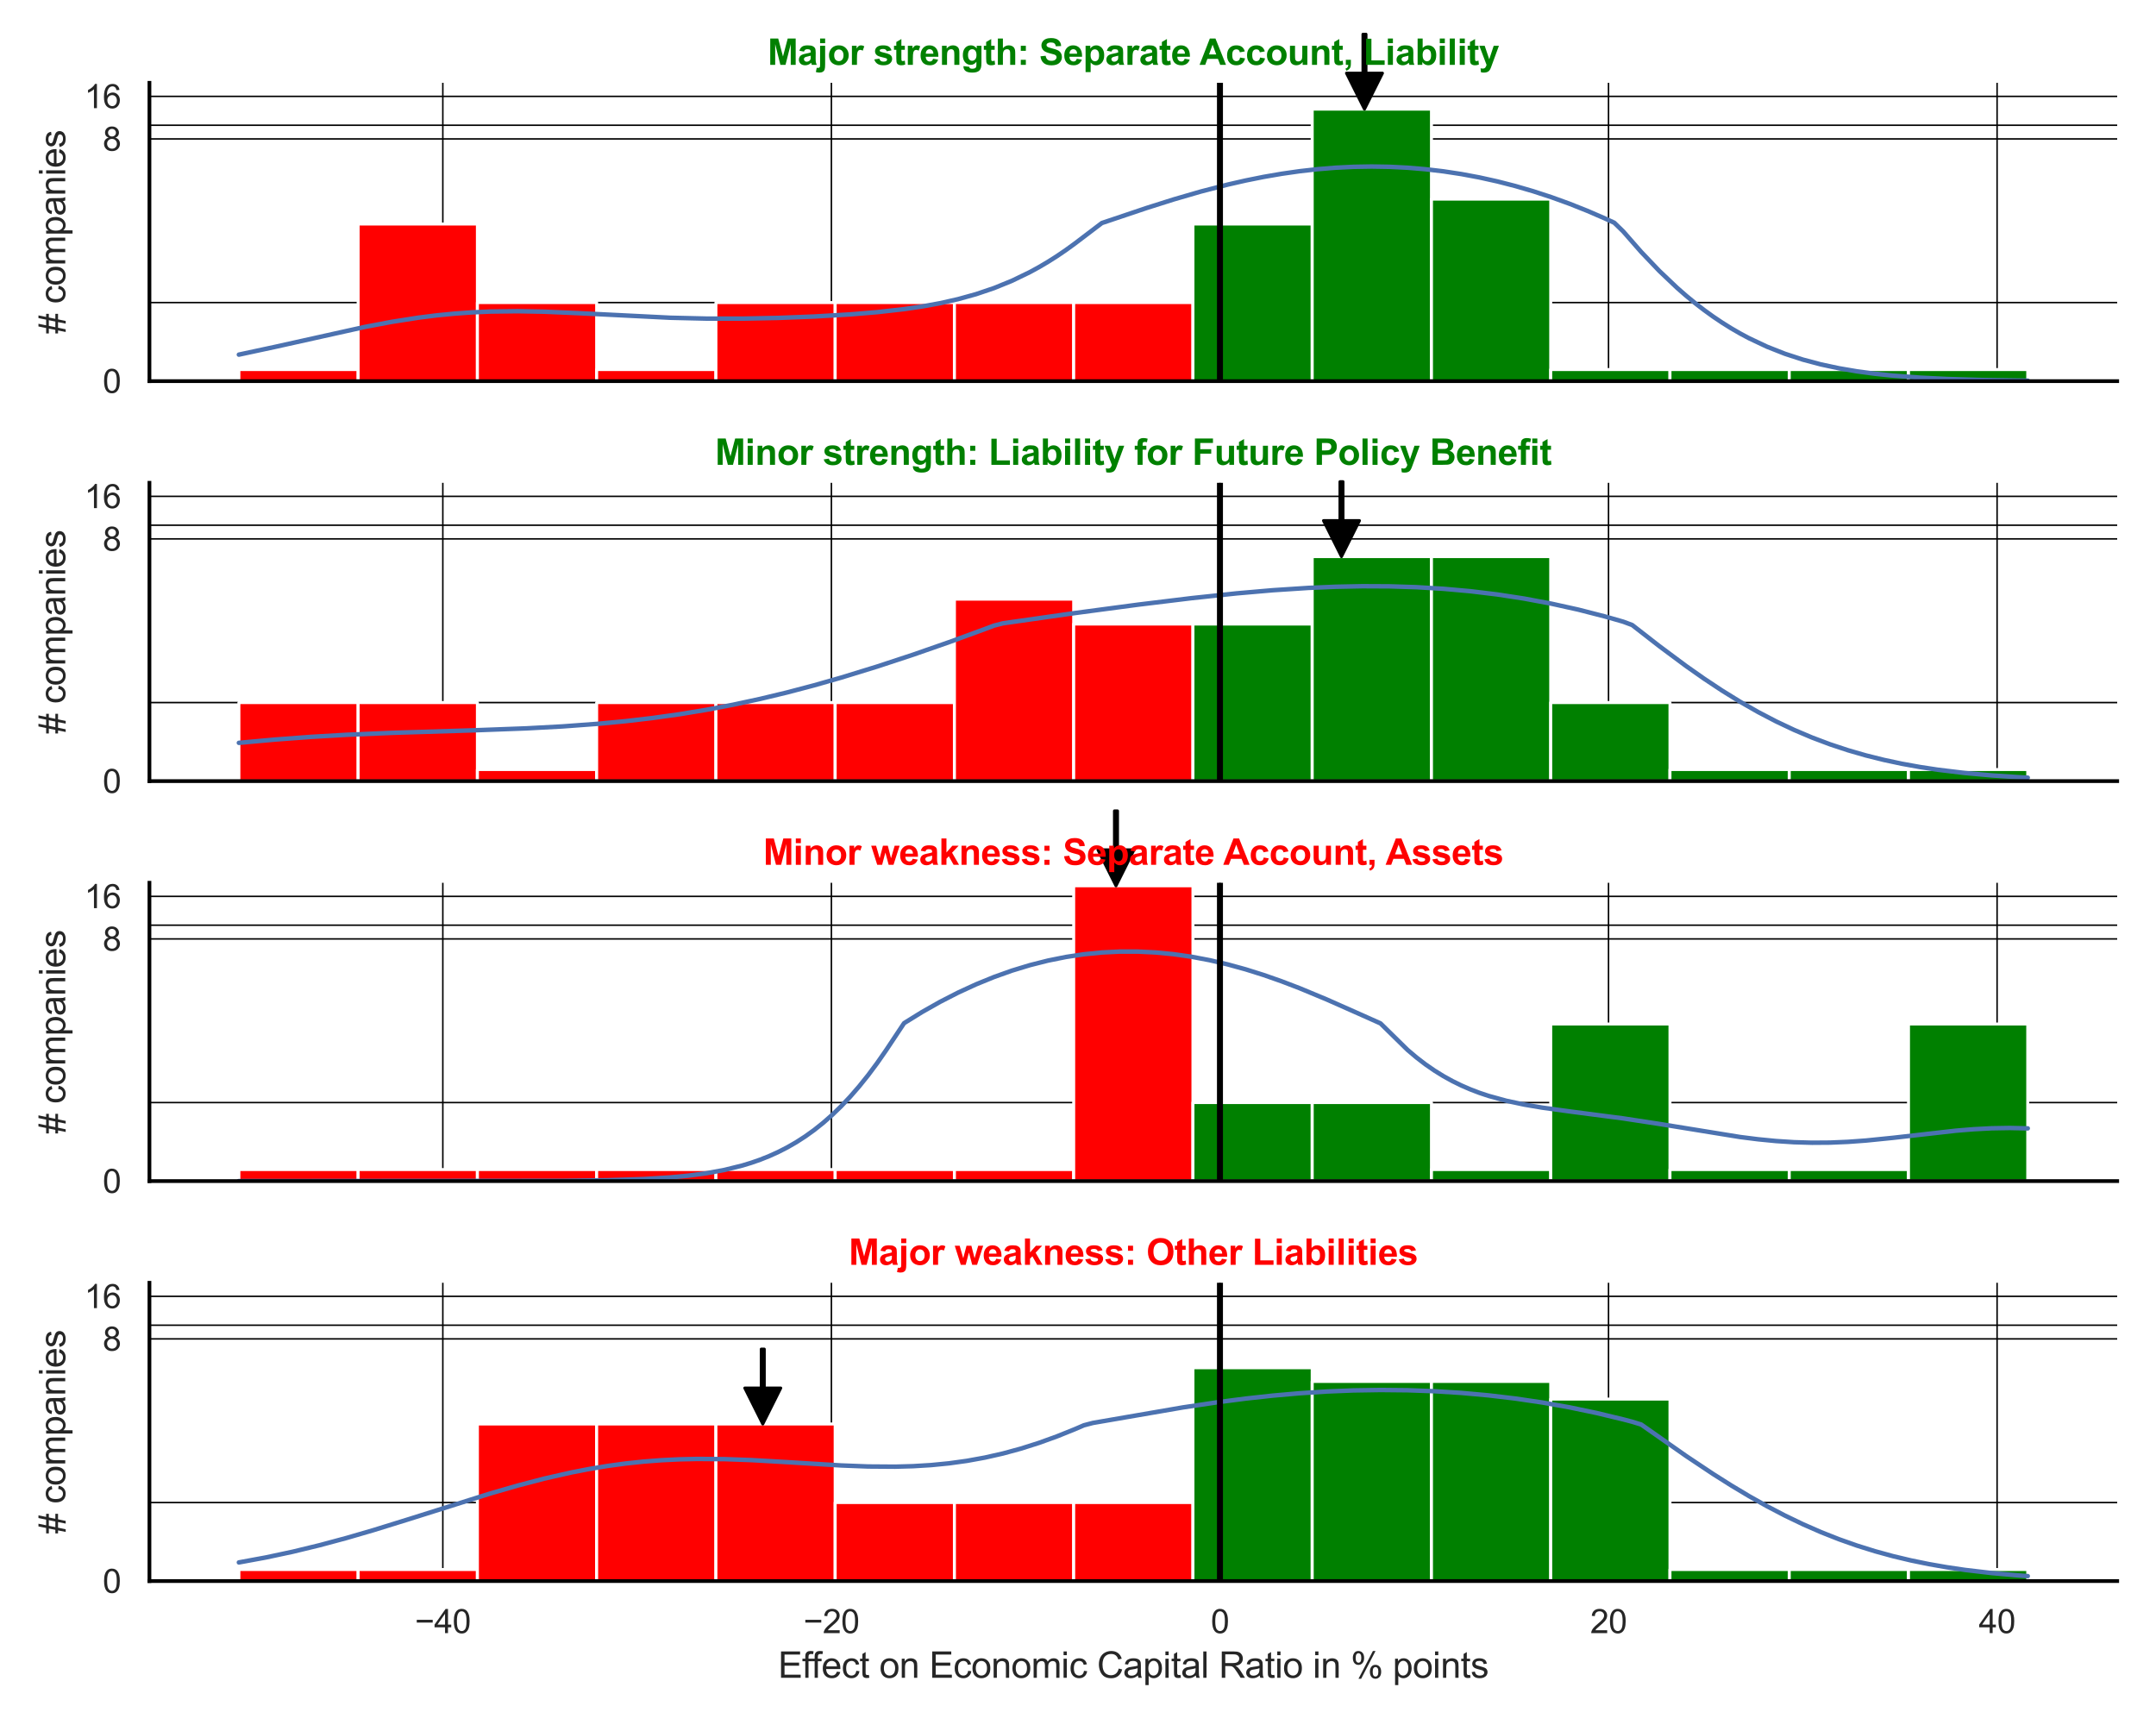 <?xml version="1.0" encoding="utf-8" standalone="no"?>
<!DOCTYPE svg PUBLIC "-//W3C//DTD SVG 1.1//EN"
  "http://www.w3.org/Graphics/SVG/1.1/DTD/svg11.dtd">
<svg xmlns:xlink="http://www.w3.org/1999/xlink" width="720pt" height="576pt" viewBox="0 0 720 576" xmlns="http://www.w3.org/2000/svg" version="1.1">
 <defs>
  <style type="text/css">*{stroke-linejoin: round; stroke-linecap: butt}</style>
 </defs>
 <g id="figure_1">
  <g id="patch_1">
   <path d="M 0 576 
L 720 576 
L 720 0 
L 0 0 
z
" style="fill: #ffffff"/>
  </g>
  <g id="axes_1">
   <g id="patch_2">
    <path d="M 49.905 127.26 
L 707.04 127.26 
L 707.04 27.656 
L 49.905 27.656 
z
" style="fill: #ffffff"/>
   </g>
   <g id="matplotlib.axis_1">
    <g id="xtick_1">
     <g id="line2d_1">
      <path d="M 147.883 127.26 
L 147.883 27.656 
" clip-path="url(#p24c0956df0)" style="fill: none; stroke: #000000; stroke-width: 0.5; stroke-linecap: round"/>
     </g>
    </g>
    <g id="xtick_2">
     <g id="line2d_2">
      <path d="M 277.645 127.26 
L 277.645 27.656 
" clip-path="url(#p24c0956df0)" style="fill: none; stroke: #000000; stroke-width: 0.5; stroke-linecap: round"/>
     </g>
    </g>
    <g id="xtick_3">
     <g id="line2d_3">
      <path d="M 407.408 127.26 
L 407.408 27.656 
" clip-path="url(#p24c0956df0)" style="fill: none; stroke: #000000; stroke-width: 0.5; stroke-linecap: round"/>
     </g>
    </g>
    <g id="xtick_4">
     <g id="line2d_4">
      <path d="M 537.17 127.26 
L 537.17 27.656 
" clip-path="url(#p24c0956df0)" style="fill: none; stroke: #000000; stroke-width: 0.5; stroke-linecap: round"/>
     </g>
    </g>
    <g id="xtick_5">
     <g id="line2d_5">
      <path d="M 666.932 127.26 
L 666.932 27.656 
" clip-path="url(#p24c0956df0)" style="fill: none; stroke: #000000; stroke-width: 0.5; stroke-linecap: round"/>
     </g>
    </g>
   </g>
   <g id="matplotlib.axis_2">
    <g id="ytick_1">
     <g id="line2d_6">
      <path d="M 49.905 127.26 
L 707.04 127.26 
" clip-path="url(#p24c0956df0)" style="fill: none; stroke: #000000; stroke-width: 0.5; stroke-linecap: round"/>
     </g>
     <g id="text_1">
      <!-- 0 -->
      <g style="fill: #262626" transform="translate(34.288 131.197) scale(0.11 -0.11)">
       <defs>
        <path id="ArialMT-30" d="M 266 2259 
Q 266 3072 433 3567 
Q 600 4063 929 4331 
Q 1259 4600 1759 4600 
Q 2128 4600 2406 4451 
Q 2684 4303 2865 4023 
Q 3047 3744 3150 3342 
Q 3253 2941 3253 2259 
Q 3253 1453 3087 958 
Q 2922 463 2592 192 
Q 2263 -78 1759 -78 
Q 1097 -78 719 397 
Q 266 969 266 2259 
z
M 844 2259 
Q 844 1131 1108 757 
Q 1372 384 1759 384 
Q 2147 384 2411 759 
Q 2675 1134 2675 2259 
Q 2675 3391 2411 3762 
Q 2147 4134 1753 4134 
Q 1366 4134 1134 3806 
Q 844 3388 844 2259 
z
" transform="scale(0.016)"/>
       </defs>
       <use xlink:href="#ArialMT-30"/>
      </g>
     </g>
    </g>
    <g id="ytick_2">
     <g id="line2d_7">
      <path d="M 49.905 46.39 
L 707.04 46.39 
" clip-path="url(#p24c0956df0)" style="fill: none; stroke: #000000; stroke-width: 0.5; stroke-linecap: round"/>
     </g>
     <g id="text_2">
      <!-- 8 -->
      <g style="fill: #262626" transform="translate(34.288 50.327) scale(0.11 -0.11)">
       <defs>
        <path id="ArialMT-38" d="M 1131 2484 
Q 781 2613 612 2850 
Q 444 3088 444 3419 
Q 444 3919 803 4259 
Q 1163 4600 1759 4600 
Q 2359 4600 2725 4251 
Q 3091 3903 3091 3403 
Q 3091 3084 2923 2848 
Q 2756 2613 2416 2484 
Q 2838 2347 3058 2040 
Q 3278 1734 3278 1309 
Q 3278 722 2862 322 
Q 2447 -78 1769 -78 
Q 1091 -78 675 323 
Q 259 725 259 1325 
Q 259 1772 486 2073 
Q 713 2375 1131 2484 
z
M 1019 3438 
Q 1019 3113 1228 2906 
Q 1438 2700 1772 2700 
Q 2097 2700 2305 2904 
Q 2513 3109 2513 3406 
Q 2513 3716 2298 3927 
Q 2084 4138 1766 4138 
Q 1444 4138 1231 3931 
Q 1019 3725 1019 3438 
z
M 838 1322 
Q 838 1081 952 856 
Q 1066 631 1291 507 
Q 1516 384 1775 384 
Q 2178 384 2440 643 
Q 2703 903 2703 1303 
Q 2703 1709 2433 1975 
Q 2163 2241 1756 2241 
Q 1359 2241 1098 1978 
Q 838 1716 838 1322 
z
" transform="scale(0.016)"/>
       </defs>
       <use xlink:href="#ArialMT-38"/>
      </g>
     </g>
    </g>
    <g id="ytick_3">
     <g id="line2d_8">
      <path d="M 49.905 32.18 
L 707.04 32.18 
" clip-path="url(#p24c0956df0)" style="fill: none; stroke: #000000; stroke-width: 0.5; stroke-linecap: round"/>
     </g>
     <g id="text_3">
      <!-- 16 -->
      <g style="fill: #262626" transform="translate(28.171 36.116) scale(0.11 -0.11)">
       <defs>
        <path id="ArialMT-31" d="M 2384 0 
L 1822 0 
L 1822 3584 
Q 1619 3391 1289 3197 
Q 959 3003 697 2906 
L 697 3450 
Q 1169 3672 1522 3987 
Q 1875 4303 2022 4600 
L 2384 4600 
L 2384 0 
z
" transform="scale(0.016)"/>
        <path id="ArialMT-36" d="M 3184 3459 
L 2625 3416 
Q 2550 3747 2413 3897 
Q 2184 4138 1850 4138 
Q 1581 4138 1378 3988 
Q 1113 3794 959 3422 
Q 806 3050 800 2363 
Q 1003 2672 1297 2822 
Q 1591 2972 1913 2972 
Q 2475 2972 2870 2558 
Q 3266 2144 3266 1488 
Q 3266 1056 3080 686 
Q 2894 316 2569 119 
Q 2244 -78 1831 -78 
Q 1128 -78 684 439 
Q 241 956 241 2144 
Q 241 3472 731 4075 
Q 1159 4600 1884 4600 
Q 2425 4600 2770 4297 
Q 3116 3994 3184 3459 
z
M 888 1484 
Q 888 1194 1011 928 
Q 1134 663 1356 523 
Q 1578 384 1822 384 
Q 2178 384 2434 671 
Q 2691 959 2691 1453 
Q 2691 1928 2437 2201 
Q 2184 2475 1800 2475 
Q 1419 2475 1153 2201 
Q 888 1928 888 1484 
z
" transform="scale(0.016)"/>
       </defs>
       <use xlink:href="#ArialMT-31"/>
       <use xlink:href="#ArialMT-36" x="55.615"/>
      </g>
     </g>
    </g>
    <g id="ytick_4">
     <g id="line2d_9">
      <path d="M 49.905 101.035 
L 707.04 101.035 
" clip-path="url(#p24c0956df0)" style="fill: none; stroke: #000000; stroke-width: 0.5; stroke-linecap: round"/>
     </g>
    </g>
    <g id="ytick_5">
     <g id="line2d_10">
      <path d="M 49.905 41.815 
L 707.04 41.815 
" clip-path="url(#p24c0956df0)" style="fill: none; stroke: #000000; stroke-width: 0.5; stroke-linecap: round"/>
     </g>
    </g>
    <g id="text_4">
     <!-- # companies -->
     <g style="fill: #262626" transform="translate(21.786 111.475) rotate(-90) scale(0.12 -0.12)">
      <defs>
       <path id="ArialMT-23" d="M 322 -78 
L 594 1253 
L 66 1253 
L 66 1719 
L 688 1719 
L 919 2853 
L 66 2853 
L 66 3319 
L 1013 3319 
L 1284 4659 
L 1753 4659 
L 1481 3319 
L 2466 3319 
L 2738 4659 
L 3209 4659 
L 2938 3319 
L 3478 3319 
L 3478 2853 
L 2844 2853 
L 2609 1719 
L 3478 1719 
L 3478 1253 
L 2516 1253 
L 2244 -78 
L 1775 -78 
L 2044 1253 
L 1063 1253 
L 791 -78 
L 322 -78 
z
M 1156 1719 
L 2138 1719 
L 2372 2853 
L 1388 2853 
L 1156 1719 
z
" transform="scale(0.016)"/>
       <path id="ArialMT-20" transform="scale(0.016)"/>
       <path id="ArialMT-63" d="M 2588 1216 
L 3141 1144 
Q 3050 572 2676 248 
Q 2303 -75 1759 -75 
Q 1078 -75 664 370 
Q 250 816 250 1647 
Q 250 2184 428 2587 
Q 606 2991 970 3192 
Q 1334 3394 1763 3394 
Q 2303 3394 2647 3120 
Q 2991 2847 3088 2344 
L 2541 2259 
Q 2463 2594 2264 2762 
Q 2066 2931 1784 2931 
Q 1359 2931 1093 2626 
Q 828 2322 828 1663 
Q 828 994 1084 691 
Q 1341 388 1753 388 
Q 2084 388 2306 591 
Q 2528 794 2588 1216 
z
" transform="scale(0.016)"/>
       <path id="ArialMT-6f" d="M 213 1659 
Q 213 2581 725 3025 
Q 1153 3394 1769 3394 
Q 2453 3394 2887 2945 
Q 3322 2497 3322 1706 
Q 3322 1066 3130 698 
Q 2938 331 2570 128 
Q 2203 -75 1769 -75 
Q 1072 -75 642 372 
Q 213 819 213 1659 
z
M 791 1659 
Q 791 1022 1069 705 
Q 1347 388 1769 388 
Q 2188 388 2466 706 
Q 2744 1025 2744 1678 
Q 2744 2294 2464 2611 
Q 2184 2928 1769 2928 
Q 1347 2928 1069 2612 
Q 791 2297 791 1659 
z
" transform="scale(0.016)"/>
       <path id="ArialMT-6d" d="M 422 0 
L 422 3319 
L 925 3319 
L 925 2853 
Q 1081 3097 1340 3245 
Q 1600 3394 1931 3394 
Q 2300 3394 2536 3241 
Q 2772 3088 2869 2813 
Q 3263 3394 3894 3394 
Q 4388 3394 4653 3120 
Q 4919 2847 4919 2278 
L 4919 0 
L 4359 0 
L 4359 2091 
Q 4359 2428 4304 2576 
Q 4250 2725 4106 2815 
Q 3963 2906 3769 2906 
Q 3419 2906 3187 2673 
Q 2956 2441 2956 1928 
L 2956 0 
L 2394 0 
L 2394 2156 
Q 2394 2531 2256 2718 
Q 2119 2906 1806 2906 
Q 1569 2906 1367 2781 
Q 1166 2656 1075 2415 
Q 984 2175 984 1722 
L 984 0 
L 422 0 
z
" transform="scale(0.016)"/>
       <path id="ArialMT-70" d="M 422 -1272 
L 422 3319 
L 934 3319 
L 934 2888 
Q 1116 3141 1344 3267 
Q 1572 3394 1897 3394 
Q 2322 3394 2647 3175 
Q 2972 2956 3137 2557 
Q 3303 2159 3303 1684 
Q 3303 1175 3120 767 
Q 2938 359 2589 142 
Q 2241 -75 1856 -75 
Q 1575 -75 1351 44 
Q 1128 163 984 344 
L 984 -1272 
L 422 -1272 
z
M 931 1641 
Q 931 1000 1190 694 
Q 1450 388 1819 388 
Q 2194 388 2461 705 
Q 2728 1022 2728 1688 
Q 2728 2322 2467 2637 
Q 2206 2953 1844 2953 
Q 1484 2953 1207 2617 
Q 931 2281 931 1641 
z
" transform="scale(0.016)"/>
       <path id="ArialMT-61" d="M 2588 409 
Q 2275 144 1986 34 
Q 1697 -75 1366 -75 
Q 819 -75 525 192 
Q 231 459 231 875 
Q 231 1119 342 1320 
Q 453 1522 633 1644 
Q 813 1766 1038 1828 
Q 1203 1872 1538 1913 
Q 2219 1994 2541 2106 
Q 2544 2222 2544 2253 
Q 2544 2597 2384 2738 
Q 2169 2928 1744 2928 
Q 1347 2928 1158 2789 
Q 969 2650 878 2297 
L 328 2372 
Q 403 2725 575 2942 
Q 747 3159 1072 3276 
Q 1397 3394 1825 3394 
Q 2250 3394 2515 3294 
Q 2781 3194 2906 3042 
Q 3031 2891 3081 2659 
Q 3109 2516 3109 2141 
L 3109 1391 
Q 3109 606 3145 398 
Q 3181 191 3288 0 
L 2700 0 
Q 2613 175 2588 409 
z
M 2541 1666 
Q 2234 1541 1622 1453 
Q 1275 1403 1131 1340 
Q 988 1278 909 1158 
Q 831 1038 831 891 
Q 831 666 1001 516 
Q 1172 366 1500 366 
Q 1825 366 2078 508 
Q 2331 650 2450 897 
Q 2541 1088 2541 1459 
L 2541 1666 
z
" transform="scale(0.016)"/>
       <path id="ArialMT-6e" d="M 422 0 
L 422 3319 
L 928 3319 
L 928 2847 
Q 1294 3394 1984 3394 
Q 2284 3394 2536 3286 
Q 2788 3178 2913 3003 
Q 3038 2828 3088 2588 
Q 3119 2431 3119 2041 
L 3119 0 
L 2556 0 
L 2556 2019 
Q 2556 2363 2490 2533 
Q 2425 2703 2258 2804 
Q 2091 2906 1866 2906 
Q 1506 2906 1245 2678 
Q 984 2450 984 1813 
L 984 0 
L 422 0 
z
" transform="scale(0.016)"/>
       <path id="ArialMT-69" d="M 425 3934 
L 425 4581 
L 988 4581 
L 988 3934 
L 425 3934 
z
M 425 0 
L 425 3319 
L 988 3319 
L 988 0 
L 425 0 
z
" transform="scale(0.016)"/>
       <path id="ArialMT-65" d="M 2694 1069 
L 3275 997 
Q 3138 488 2766 206 
Q 2394 -75 1816 -75 
Q 1088 -75 661 373 
Q 234 822 234 1631 
Q 234 2469 665 2931 
Q 1097 3394 1784 3394 
Q 2450 3394 2872 2941 
Q 3294 2488 3294 1666 
Q 3294 1616 3291 1516 
L 816 1516 
Q 847 969 1125 678 
Q 1403 388 1819 388 
Q 2128 388 2347 550 
Q 2566 713 2694 1069 
z
M 847 1978 
L 2700 1978 
Q 2663 2397 2488 2606 
Q 2219 2931 1791 2931 
Q 1403 2931 1139 2672 
Q 875 2413 847 1978 
z
" transform="scale(0.016)"/>
       <path id="ArialMT-73" d="M 197 991 
L 753 1078 
Q 800 744 1014 566 
Q 1228 388 1613 388 
Q 2000 388 2187 545 
Q 2375 703 2375 916 
Q 2375 1106 2209 1216 
Q 2094 1291 1634 1406 
Q 1016 1563 777 1677 
Q 538 1791 414 1992 
Q 291 2194 291 2438 
Q 291 2659 392 2848 
Q 494 3038 669 3163 
Q 800 3259 1026 3326 
Q 1253 3394 1513 3394 
Q 1903 3394 2198 3281 
Q 2494 3169 2634 2976 
Q 2775 2784 2828 2463 
L 2278 2388 
Q 2241 2644 2061 2787 
Q 1881 2931 1553 2931 
Q 1166 2931 1000 2803 
Q 834 2675 834 2503 
Q 834 2394 903 2306 
Q 972 2216 1119 2156 
Q 1203 2125 1616 2013 
Q 2213 1853 2448 1751 
Q 2684 1650 2818 1456 
Q 2953 1263 2953 975 
Q 2953 694 2789 445 
Q 2625 197 2315 61 
Q 2006 -75 1616 -75 
Q 969 -75 630 194 
Q 291 463 197 991 
z
" transform="scale(0.016)"/>
      </defs>
      <use xlink:href="#ArialMT-23"/>
      <use xlink:href="#ArialMT-20" x="55.615"/>
      <use xlink:href="#ArialMT-63" x="83.398"/>
      <use xlink:href="#ArialMT-6f" x="133.398"/>
      <use xlink:href="#ArialMT-6d" x="189.014"/>
      <use xlink:href="#ArialMT-70" x="272.314"/>
      <use xlink:href="#ArialMT-61" x="327.93"/>
      <use xlink:href="#ArialMT-6e" x="383.545"/>
      <use xlink:href="#ArialMT-69" x="439.16"/>
      <use xlink:href="#ArialMT-65" x="461.377"/>
      <use xlink:href="#ArialMT-73" x="516.992"/>
     </g>
    </g>
   </g>
   <g id="patch_3">
    <path d="M 79.775 127.26 
L 119.601 127.26 
L 119.601 123.399 
L 79.775 123.399 
z
" clip-path="url(#p24c0956df0)" style="fill: #ff0000; stroke: #ffffff; stroke-linejoin: miter"/>
   </g>
   <g id="patch_4">
    <path d="M 119.601 127.26 
L 159.428 127.26 
L 159.428 74.81 
L 119.601 74.81 
z
" clip-path="url(#p24c0956df0)" style="fill: #ff0000; stroke: #ffffff; stroke-linejoin: miter"/>
   </g>
   <g id="patch_5">
    <path d="M 159.428 127.26 
L 199.254 127.26 
L 199.254 101.035 
L 159.428 101.035 
z
" clip-path="url(#p24c0956df0)" style="fill: #ff0000; stroke: #ffffff; stroke-linejoin: miter"/>
   </g>
   <g id="patch_6">
    <path d="M 199.254 127.26 
L 239.08 127.26 
L 239.08 123.399 
L 199.254 123.399 
z
" clip-path="url(#p24c0956df0)" style="fill: #ff0000; stroke: #ffffff; stroke-linejoin: miter"/>
   </g>
   <g id="patch_7">
    <path d="M 239.08 127.26 
L 278.907 127.26 
L 278.907 101.035 
L 239.08 101.035 
z
" clip-path="url(#p24c0956df0)" style="fill: #ff0000; stroke: #ffffff; stroke-linejoin: miter"/>
   </g>
   <g id="patch_8">
    <path d="M 278.907 127.26 
L 318.733 127.26 
L 318.733 101.035 
L 278.907 101.035 
z
" clip-path="url(#p24c0956df0)" style="fill: #ff0000; stroke: #ffffff; stroke-linejoin: miter"/>
   </g>
   <g id="patch_9">
    <path d="M 318.733 127.26 
L 358.559 127.26 
L 358.559 101.035 
L 318.733 101.035 
z
" clip-path="url(#p24c0956df0)" style="fill: #ff0000; stroke: #ffffff; stroke-linejoin: miter"/>
   </g>
   <g id="patch_10">
    <path d="M 358.559 127.26 
L 398.386 127.26 
L 398.386 101.035 
L 358.559 101.035 
z
" clip-path="url(#p24c0956df0)" style="fill: #ff0000; stroke: #ffffff; stroke-linejoin: miter"/>
   </g>
   <g id="patch_11">
    <path d="M 398.386 127.26 
L 438.212 127.26 
L 438.212 74.81 
L 398.386 74.81 
z
" clip-path="url(#p24c0956df0)" style="fill: #008000; stroke: #ffffff; stroke-linejoin: miter"/>
   </g>
   <g id="patch_12">
    <path d="M 438.212 127.26 
L 478.038 127.26 
L 478.038 36.436 
L 438.212 36.436 
z
" clip-path="url(#p24c0956df0)" style="fill: #008000; stroke: #ffffff; stroke-linejoin: miter"/>
   </g>
   <g id="patch_13">
    <path d="M 478.038 127.26 
L 517.865 127.26 
L 517.865 66.498 
L 478.038 66.498 
z
" clip-path="url(#p24c0956df0)" style="fill: #008000; stroke: #ffffff; stroke-linejoin: miter"/>
   </g>
   <g id="patch_14">
    <path d="M 517.865 127.26 
L 557.691 127.26 
L 557.691 123.399 
L 517.865 123.399 
z
" clip-path="url(#p24c0956df0)" style="fill: #008000; stroke: #ffffff; stroke-linejoin: miter"/>
   </g>
   <g id="patch_15">
    <path d="M 557.691 127.26 
L 597.518 127.26 
L 597.518 123.399 
L 557.691 123.399 
z
" clip-path="url(#p24c0956df0)" style="fill: #008000; stroke: #ffffff; stroke-linejoin: miter"/>
   </g>
   <g id="patch_16">
    <path d="M 597.518 127.26 
L 637.344 127.26 
L 637.344 123.399 
L 597.518 123.399 
z
" clip-path="url(#p24c0956df0)" style="fill: #008000; stroke: #ffffff; stroke-linejoin: miter"/>
   </g>
   <g id="patch_17">
    <path d="M 637.344 127.26 
L 677.17 127.26 
L 677.17 123.399 
L 637.344 123.399 
z
" clip-path="url(#p24c0956df0)" style="fill: #008000; stroke: #ffffff; stroke-linejoin: miter"/>
   </g>
   <g id="line2d_11">
    <path d="M 79.775 118.418 
L 91.783 115.84 
L 121.803 109.171 
L 130.809 107.471 
L 139.815 106.059 
L 145.818 105.307 
L 151.822 104.718 
L 157.826 104.294 
L 163.83 104.032 
L 172.836 103.917 
L 181.842 104.083 
L 193.85 104.601 
L 223.87 106.1 
L 235.878 106.383 
L 247.886 106.395 
L 259.894 106.155 
L 271.902 105.688 
L 283.91 104.98 
L 292.916 104.235 
L 301.922 103.221 
L 307.926 102.34 
L 313.93 101.246 
L 319.934 99.892 
L 325.938 98.227 
L 331.942 96.199 
L 337.946 93.756 
L 343.95 90.85 
L 346.952 89.21 
L 349.954 87.44 
L 352.956 85.535 
L 355.958 83.494 
L 358.96 81.314 
L 367.966 74.474 
L 382.975 69.427 
L 391.981 66.58 
L 400.987 63.964 
L 409.993 61.638 
L 415.997 60.271 
L 422.001 59.065 
L 428.005 58.028 
L 434.009 57.168 
L 440.013 56.491 
L 446.017 56.002 
L 452.021 55.705 
L 458.025 55.604 
L 464.029 55.702 
L 470.033 56.002 
L 476.037 56.504 
L 482.041 57.212 
L 488.045 58.127 
L 494.049 59.249 
L 500.053 60.58 
L 506.057 62.121 
L 512.061 63.872 
L 518.065 65.834 
L 524.069 68.007 
L 530.073 70.393 
L 536.077 72.99 
L 539.079 74.369 
L 542.081 77.284 
L 548.085 84.135 
L 554.089 90.432 
L 560.093 96.134 
L 563.095 98.756 
L 566.097 101.225 
L 569.099 103.542 
L 572.101 105.709 
L 575.103 107.729 
L 578.105 109.606 
L 581.107 111.343 
L 584.109 112.947 
L 590.113 115.777 
L 596.117 118.142 
L 602.121 120.095 
L 608.125 121.688 
L 614.128 122.972 
L 620.132 123.994 
L 626.136 124.799 
L 632.14 125.424 
L 641.146 126.1 
L 650.152 126.544 
L 662.16 126.898 
L 677.17 127.114 
L 677.17 127.114 
" clip-path="url(#p24c0956df0)" style="fill: none; stroke: #4c72b0; stroke-width: 1.5; stroke-linecap: round"/>
   </g>
   <g id="line2d_12">
    <path d="M 407.408 127.26 
L 407.408 27.656 
" clip-path="url(#p24c0956df0)" style="fill: none; stroke: #000000; stroke-width: 2; stroke-linecap: round"/>
   </g>
   <g id="patch_18">
    <path d="M 49.905 127.26 
L 49.905 27.656 
" style="fill: none; stroke: #000000; stroke-width: 1.25; stroke-linejoin: miter; stroke-linecap: square"/>
   </g>
   <g id="patch_19">
    <path d="M 49.905 127.26 
L 707.04 127.26 
" style="fill: none; stroke: #000000; stroke-width: 1.25; stroke-linejoin: miter; stroke-linecap: square"/>
   </g>
   <g id="patch_20">
    <path d="M 456.171 11.436 
Q 456.171 17.935 456.171 24.434 
L 461.671 24.434 
Q 458.671 30.435 455.671 36.436 
Q 452.671 30.435 449.671 24.434 
L 455.171 24.434 
Q 455.171 17.935 455.171 11.436 
L 456.171 11.436 
z
" style="stroke: #000000; stroke-linecap: round"/>
   </g>
   <g id="text_5">
    <!-- Major strength: Separate Account, Liability -->
    <g style="fill: #008000" transform="translate(256.354 21.656) scale(0.12 -0.12)">
     <defs>
      <path id="Arial-BoldMT-4d" d="M 453 0 
L 453 4581 
L 1838 4581 
L 2669 1456 
L 3491 4581 
L 4878 4581 
L 4878 0 
L 4019 0 
L 4019 3606 
L 3109 0 
L 2219 0 
L 1313 3606 
L 1313 0 
L 453 0 
z
" transform="scale(0.016)"/>
      <path id="Arial-BoldMT-61" d="M 1116 2306 
L 319 2450 
Q 453 2931 781 3162 
Q 1109 3394 1756 3394 
Q 2344 3394 2631 3255 
Q 2919 3116 3036 2902 
Q 3153 2688 3153 2116 
L 3144 1091 
Q 3144 653 3186 445 
Q 3228 238 3344 0 
L 2475 0 
Q 2441 88 2391 259 
Q 2369 338 2359 363 
Q 2134 144 1878 34 
Q 1622 -75 1331 -75 
Q 819 -75 523 203 
Q 228 481 228 906 
Q 228 1188 362 1408 
Q 497 1628 739 1745 
Q 981 1863 1438 1950 
Q 2053 2066 2291 2166 
L 2291 2253 
Q 2291 2506 2166 2614 
Q 2041 2722 1694 2722 
Q 1459 2722 1328 2630 
Q 1197 2538 1116 2306 
z
M 2291 1594 
Q 2122 1538 1756 1459 
Q 1391 1381 1278 1306 
Q 1106 1184 1106 997 
Q 1106 813 1243 678 
Q 1381 544 1594 544 
Q 1831 544 2047 700 
Q 2206 819 2256 991 
Q 2291 1103 2291 1419 
L 2291 1594 
z
" transform="scale(0.016)"/>
      <path id="Arial-BoldMT-6a" d="M 441 3769 
L 441 4581 
L 1319 4581 
L 1319 3769 
L 441 3769 
z
M 1319 3319 
L 1319 103 
Q 1319 -531 1236 -792 
Q 1153 -1053 917 -1200 
Q 681 -1347 316 -1347 
Q 184 -1347 32 -1323 
Q -119 -1300 -294 -1253 
L -141 -503 
Q -78 -516 -23 -523 
Q 31 -531 78 -531 
Q 213 -531 298 -473 
Q 384 -416 412 -334 
Q 441 -253 441 153 
L 441 3319 
L 1319 3319 
z
" transform="scale(0.016)"/>
      <path id="Arial-BoldMT-6f" d="M 256 1706 
Q 256 2144 472 2553 
Q 688 2963 1083 3178 
Q 1478 3394 1966 3394 
Q 2719 3394 3200 2905 
Q 3681 2416 3681 1669 
Q 3681 916 3195 420 
Q 2709 -75 1972 -75 
Q 1516 -75 1102 131 
Q 688 338 472 736 
Q 256 1134 256 1706 
z
M 1156 1659 
Q 1156 1166 1390 903 
Q 1625 641 1969 641 
Q 2313 641 2545 903 
Q 2778 1166 2778 1666 
Q 2778 2153 2545 2415 
Q 2313 2678 1969 2678 
Q 1625 2678 1390 2415 
Q 1156 2153 1156 1659 
z
" transform="scale(0.016)"/>
      <path id="Arial-BoldMT-72" d="M 1300 0 
L 422 0 
L 422 3319 
L 1238 3319 
L 1238 2847 
Q 1447 3181 1614 3287 
Q 1781 3394 1994 3394 
Q 2294 3394 2572 3228 
L 2300 2463 
Q 2078 2606 1888 2606 
Q 1703 2606 1575 2504 
Q 1447 2403 1373 2137 
Q 1300 1872 1300 1025 
L 1300 0 
z
" transform="scale(0.016)"/>
      <path id="Arial-BoldMT-20" transform="scale(0.016)"/>
      <path id="Arial-BoldMT-73" d="M 150 947 
L 1031 1081 
Q 1088 825 1259 692 
Q 1431 559 1741 559 
Q 2081 559 2253 684 
Q 2369 772 2369 919 
Q 2369 1019 2306 1084 
Q 2241 1147 2013 1200 
Q 950 1434 666 1628 
Q 272 1897 272 2375 
Q 272 2806 612 3100 
Q 953 3394 1669 3394 
Q 2350 3394 2681 3172 
Q 3013 2950 3138 2516 
L 2309 2363 
Q 2256 2556 2107 2659 
Q 1959 2763 1684 2763 
Q 1338 2763 1188 2666 
Q 1088 2597 1088 2488 
Q 1088 2394 1175 2328 
Q 1294 2241 1995 2081 
Q 2697 1922 2975 1691 
Q 3250 1456 3250 1038 
Q 3250 581 2869 253 
Q 2488 -75 1741 -75 
Q 1063 -75 667 200 
Q 272 475 150 947 
z
" transform="scale(0.016)"/>
      <path id="Arial-BoldMT-74" d="M 1981 3319 
L 1981 2619 
L 1381 2619 
L 1381 1281 
Q 1381 875 1398 808 
Q 1416 741 1477 697 
Q 1538 653 1625 653 
Q 1747 653 1978 738 
L 2053 56 
Q 1747 -75 1359 -75 
Q 1122 -75 931 4 
Q 741 84 652 211 
Q 563 338 528 553 
Q 500 706 500 1172 
L 500 2619 
L 97 2619 
L 97 3319 
L 500 3319 
L 500 3978 
L 1381 4491 
L 1381 3319 
L 1981 3319 
z
" transform="scale(0.016)"/>
      <path id="Arial-BoldMT-65" d="M 2381 1056 
L 3256 909 
Q 3088 428 2723 176 
Q 2359 -75 1813 -75 
Q 947 -75 531 491 
Q 203 944 203 1634 
Q 203 2459 634 2926 
Q 1066 3394 1725 3394 
Q 2466 3394 2894 2905 
Q 3322 2416 3303 1406 
L 1103 1406 
Q 1113 1016 1316 798 
Q 1519 581 1822 581 
Q 2028 581 2168 693 
Q 2309 806 2381 1056 
z
M 2431 1944 
Q 2422 2325 2234 2523 
Q 2047 2722 1778 2722 
Q 1491 2722 1303 2513 
Q 1116 2303 1119 1944 
L 2431 1944 
z
" transform="scale(0.016)"/>
      <path id="Arial-BoldMT-6e" d="M 3478 0 
L 2600 0 
L 2600 1694 
Q 2600 2231 2544 2389 
Q 2488 2547 2361 2634 
Q 2234 2722 2056 2722 
Q 1828 2722 1647 2597 
Q 1466 2472 1398 2265 
Q 1331 2059 1331 1503 
L 1331 0 
L 453 0 
L 453 3319 
L 1269 3319 
L 1269 2831 
Q 1703 3394 2363 3394 
Q 2653 3394 2893 3289 
Q 3134 3184 3257 3021 
Q 3381 2859 3429 2653 
Q 3478 2447 3478 2063 
L 3478 0 
z
" transform="scale(0.016)"/>
      <path id="Arial-BoldMT-67" d="M 378 -219 
L 1381 -341 
Q 1406 -516 1497 -581 
Q 1622 -675 1891 -675 
Q 2234 -675 2406 -572 
Q 2522 -503 2581 -350 
Q 2622 -241 2622 53 
L 2622 538 
Q 2228 0 1628 0 
Q 959 0 569 566 
Q 263 1013 263 1678 
Q 263 2513 664 2953 
Q 1066 3394 1663 3394 
Q 2278 3394 2678 2853 
L 2678 3319 
L 3500 3319 
L 3500 341 
Q 3500 -247 3403 -537 
Q 3306 -828 3131 -993 
Q 2956 -1159 2664 -1253 
Q 2372 -1347 1925 -1347 
Q 1081 -1347 728 -1058 
Q 375 -769 375 -325 
Q 375 -281 378 -219 
z
M 1163 1728 
Q 1163 1200 1367 954 
Q 1572 709 1872 709 
Q 2194 709 2416 961 
Q 2638 1213 2638 1706 
Q 2638 2222 2425 2472 
Q 2213 2722 1888 2722 
Q 1572 2722 1367 2476 
Q 1163 2231 1163 1728 
z
" transform="scale(0.016)"/>
      <path id="Arial-BoldMT-68" d="M 1334 4581 
L 1334 2897 
Q 1759 3394 2350 3394 
Q 2653 3394 2897 3281 
Q 3141 3169 3264 2994 
Q 3388 2819 3433 2606 
Q 3478 2394 3478 1947 
L 3478 0 
L 2600 0 
L 2600 1753 
Q 2600 2275 2550 2415 
Q 2500 2556 2373 2639 
Q 2247 2722 2056 2722 
Q 1838 2722 1666 2615 
Q 1494 2509 1414 2295 
Q 1334 2081 1334 1663 
L 1334 0 
L 456 0 
L 456 4581 
L 1334 4581 
z
" transform="scale(0.016)"/>
      <path id="Arial-BoldMT-3a" d="M 628 2441 
L 628 3319 
L 1506 3319 
L 1506 2441 
L 628 2441 
z
M 628 0 
L 628 878 
L 1506 878 
L 1506 0 
L 628 0 
z
" transform="scale(0.016)"/>
      <path id="Arial-BoldMT-53" d="M 231 1491 
L 1131 1578 
Q 1213 1125 1461 912 
Q 1709 700 2131 700 
Q 2578 700 2804 889 
Q 3031 1078 3031 1331 
Q 3031 1494 2936 1608 
Q 2841 1722 2603 1806 
Q 2441 1863 1863 2006 
Q 1119 2191 819 2459 
Q 397 2838 397 3381 
Q 397 3731 595 4036 
Q 794 4341 1167 4500 
Q 1541 4659 2069 4659 
Q 2931 4659 3367 4281 
Q 3803 3903 3825 3272 
L 2900 3231 
Q 2841 3584 2645 3739 
Q 2450 3894 2059 3894 
Q 1656 3894 1428 3728 
Q 1281 3622 1281 3444 
Q 1281 3281 1419 3166 
Q 1594 3019 2269 2859 
Q 2944 2700 3267 2529 
Q 3591 2359 3773 2064 
Q 3956 1769 3956 1334 
Q 3956 941 3737 597 
Q 3519 253 3119 86 
Q 2719 -81 2122 -81 
Q 1253 -81 787 320 
Q 322 722 231 1491 
z
" transform="scale(0.016)"/>
      <path id="Arial-BoldMT-70" d="M 434 3319 
L 1253 3319 
L 1253 2831 
Q 1413 3081 1684 3237 
Q 1956 3394 2288 3394 
Q 2866 3394 3269 2941 
Q 3672 2488 3672 1678 
Q 3672 847 3265 386 
Q 2859 -75 2281 -75 
Q 2006 -75 1782 34 
Q 1559 144 1313 409 
L 1313 -1263 
L 434 -1263 
L 434 3319 
z
M 1303 1716 
Q 1303 1156 1525 889 
Q 1747 622 2066 622 
Q 2372 622 2575 867 
Q 2778 1113 2778 1672 
Q 2778 2194 2568 2447 
Q 2359 2700 2050 2700 
Q 1728 2700 1515 2451 
Q 1303 2203 1303 1716 
z
" transform="scale(0.016)"/>
      <path id="Arial-BoldMT-41" d="M 4597 0 
L 3591 0 
L 3191 1041 
L 1359 1041 
L 981 0 
L 0 0 
L 1784 4581 
L 2763 4581 
L 4597 0 
z
M 2894 1813 
L 2263 3513 
L 1644 1813 
L 2894 1813 
z
" transform="scale(0.016)"/>
      <path id="Arial-BoldMT-63" d="M 3353 2338 
L 2488 2181 
Q 2444 2441 2289 2572 
Q 2134 2703 1888 2703 
Q 1559 2703 1364 2476 
Q 1169 2250 1169 1719 
Q 1169 1128 1367 884 
Q 1566 641 1900 641 
Q 2150 641 2309 783 
Q 2469 925 2534 1272 
L 3397 1125 
Q 3263 531 2881 228 
Q 2500 -75 1859 -75 
Q 1131 -75 698 384 
Q 266 844 266 1656 
Q 266 2478 700 2936 
Q 1134 3394 1875 3394 
Q 2481 3394 2839 3133 
Q 3197 2872 3353 2338 
z
" transform="scale(0.016)"/>
      <path id="Arial-BoldMT-75" d="M 2644 0 
L 2644 497 
Q 2463 231 2167 78 
Q 1872 -75 1544 -75 
Q 1209 -75 943 72 
Q 678 219 559 484 
Q 441 750 441 1219 
L 441 3319 
L 1319 3319 
L 1319 1794 
Q 1319 1094 1367 936 
Q 1416 778 1544 686 
Q 1672 594 1869 594 
Q 2094 594 2272 717 
Q 2450 841 2515 1023 
Q 2581 1206 2581 1919 
L 2581 3319 
L 3459 3319 
L 3459 0 
L 2644 0 
z
" transform="scale(0.016)"/>
      <path id="Arial-BoldMT-2c" d="M 438 878 
L 1316 878 
L 1316 250 
Q 1316 -131 1250 -351 
Q 1184 -572 1001 -747 
Q 819 -922 538 -1022 
L 366 -659 
Q 631 -572 743 -419 
Q 856 -266 863 0 
L 438 0 
L 438 878 
z
" transform="scale(0.016)"/>
      <path id="Arial-BoldMT-4c" d="M 491 0 
L 491 4544 
L 1416 4544 
L 1416 772 
L 3716 772 
L 3716 0 
L 491 0 
z
" transform="scale(0.016)"/>
      <path id="Arial-BoldMT-69" d="M 459 3769 
L 459 4581 
L 1338 4581 
L 1338 3769 
L 459 3769 
z
M 459 0 
L 459 3319 
L 1338 3319 
L 1338 0 
L 459 0 
z
" transform="scale(0.016)"/>
      <path id="Arial-BoldMT-62" d="M 422 0 
L 422 4581 
L 1300 4581 
L 1300 2931 
Q 1706 3394 2263 3394 
Q 2869 3394 3266 2955 
Q 3663 2516 3663 1694 
Q 3663 844 3258 384 
Q 2853 -75 2275 -75 
Q 1991 -75 1714 67 
Q 1438 209 1238 488 
L 1238 0 
L 422 0 
z
M 1294 1731 
Q 1294 1216 1456 969 
Q 1684 619 2063 619 
Q 2353 619 2558 867 
Q 2763 1116 2763 1650 
Q 2763 2219 2556 2470 
Q 2350 2722 2028 2722 
Q 1713 2722 1503 2476 
Q 1294 2231 1294 1731 
z
" transform="scale(0.016)"/>
      <path id="Arial-BoldMT-6c" d="M 459 0 
L 459 4581 
L 1338 4581 
L 1338 0 
L 459 0 
z
" transform="scale(0.016)"/>
      <path id="Arial-BoldMT-79" d="M 44 3319 
L 978 3319 
L 1772 963 
L 2547 3319 
L 3456 3319 
L 2284 125 
L 2075 -453 
Q 1959 -744 1854 -897 
Q 1750 -1050 1614 -1145 
Q 1478 -1241 1279 -1294 
Q 1081 -1347 831 -1347 
Q 578 -1347 334 -1294 
L 256 -606 
Q 463 -647 628 -647 
Q 934 -647 1081 -467 
Q 1228 -288 1306 -9 
L 44 3319 
z
" transform="scale(0.016)"/>
     </defs>
     <use xlink:href="#Arial-BoldMT-4d"/>
     <use xlink:href="#Arial-BoldMT-61" x="83.301"/>
     <use xlink:href="#Arial-BoldMT-6a" x="138.916"/>
     <use xlink:href="#Arial-BoldMT-6f" x="166.699"/>
     <use xlink:href="#Arial-BoldMT-72" x="227.783"/>
     <use xlink:href="#Arial-BoldMT-20" x="266.699"/>
     <use xlink:href="#Arial-BoldMT-73" x="294.482"/>
     <use xlink:href="#Arial-BoldMT-74" x="350.098"/>
     <use xlink:href="#Arial-BoldMT-72" x="383.398"/>
     <use xlink:href="#Arial-BoldMT-65" x="422.314"/>
     <use xlink:href="#Arial-BoldMT-6e" x="477.93"/>
     <use xlink:href="#Arial-BoldMT-67" x="539.014"/>
     <use xlink:href="#Arial-BoldMT-74" x="600.098"/>
     <use xlink:href="#Arial-BoldMT-68" x="633.398"/>
     <use xlink:href="#Arial-BoldMT-3a" x="694.482"/>
     <use xlink:href="#Arial-BoldMT-20" x="727.783"/>
     <use xlink:href="#Arial-BoldMT-53" x="755.566"/>
     <use xlink:href="#Arial-BoldMT-65" x="822.266"/>
     <use xlink:href="#Arial-BoldMT-70" x="877.881"/>
     <use xlink:href="#Arial-BoldMT-61" x="938.965"/>
     <use xlink:href="#Arial-BoldMT-72" x="994.58"/>
     <use xlink:href="#Arial-BoldMT-61" x="1033.496"/>
     <use xlink:href="#Arial-BoldMT-74" x="1089.111"/>
     <use xlink:href="#Arial-BoldMT-65" x="1122.412"/>
     <use xlink:href="#Arial-BoldMT-20" x="1178.027"/>
     <use xlink:href="#Arial-BoldMT-41" x="1202.061"/>
     <use xlink:href="#Arial-BoldMT-63" x="1274.277"/>
     <use xlink:href="#Arial-BoldMT-63" x="1329.893"/>
     <use xlink:href="#Arial-BoldMT-6f" x="1385.508"/>
     <use xlink:href="#Arial-BoldMT-75" x="1446.592"/>
     <use xlink:href="#Arial-BoldMT-6e" x="1507.676"/>
     <use xlink:href="#Arial-BoldMT-74" x="1568.76"/>
     <use xlink:href="#Arial-BoldMT-2c" x="1602.061"/>
     <use xlink:href="#Arial-BoldMT-20" x="1629.844"/>
     <use xlink:href="#Arial-BoldMT-4c" x="1657.627"/>
     <use xlink:href="#Arial-BoldMT-69" x="1718.711"/>
     <use xlink:href="#Arial-BoldMT-61" x="1746.494"/>
     <use xlink:href="#Arial-BoldMT-62" x="1802.109"/>
     <use xlink:href="#Arial-BoldMT-69" x="1863.193"/>
     <use xlink:href="#Arial-BoldMT-6c" x="1890.977"/>
     <use xlink:href="#Arial-BoldMT-69" x="1918.76"/>
     <use xlink:href="#Arial-BoldMT-74" x="1946.543"/>
     <use xlink:href="#Arial-BoldMT-79" x="1979.844"/>
    </g>
   </g>
  </g>
  <g id="axes_2">
   <g id="patch_21">
    <path d="M 49.905 260.82 
L 707.04 260.82 
L 707.04 161.216 
L 49.905 161.216 
z
" style="fill: #ffffff"/>
   </g>
   <g id="matplotlib.axis_3">
    <g id="xtick_6">
     <g id="line2d_13">
      <path d="M 147.883 260.82 
L 147.883 161.216 
" clip-path="url(#p2478bfb008)" style="fill: none; stroke: #000000; stroke-width: 0.5; stroke-linecap: round"/>
     </g>
    </g>
    <g id="xtick_7">
     <g id="line2d_14">
      <path d="M 277.645 260.82 
L 277.645 161.216 
" clip-path="url(#p2478bfb008)" style="fill: none; stroke: #000000; stroke-width: 0.5; stroke-linecap: round"/>
     </g>
    </g>
    <g id="xtick_8">
     <g id="line2d_15">
      <path d="M 407.408 260.82 
L 407.408 161.216 
" clip-path="url(#p2478bfb008)" style="fill: none; stroke: #000000; stroke-width: 0.5; stroke-linecap: round"/>
     </g>
    </g>
    <g id="xtick_9">
     <g id="line2d_16">
      <path d="M 537.17 260.82 
L 537.17 161.216 
" clip-path="url(#p2478bfb008)" style="fill: none; stroke: #000000; stroke-width: 0.5; stroke-linecap: round"/>
     </g>
    </g>
    <g id="xtick_10">
     <g id="line2d_17">
      <path d="M 666.932 260.82 
L 666.932 161.216 
" clip-path="url(#p2478bfb008)" style="fill: none; stroke: #000000; stroke-width: 0.5; stroke-linecap: round"/>
     </g>
    </g>
   </g>
   <g id="matplotlib.axis_4">
    <g id="ytick_6">
     <g id="line2d_18">
      <path d="M 49.905 260.82 
L 707.04 260.82 
" clip-path="url(#p2478bfb008)" style="fill: none; stroke: #000000; stroke-width: 0.5; stroke-linecap: round"/>
     </g>
     <g id="text_6">
      <!-- 0 -->
      <g style="fill: #262626" transform="translate(34.288 264.757) scale(0.11 -0.11)">
       <use xlink:href="#ArialMT-30"/>
      </g>
     </g>
    </g>
    <g id="ytick_7">
     <g id="line2d_19">
      <path d="M 49.905 179.95 
L 707.04 179.95 
" clip-path="url(#p2478bfb008)" style="fill: none; stroke: #000000; stroke-width: 0.5; stroke-linecap: round"/>
     </g>
     <g id="text_7">
      <!-- 8 -->
      <g style="fill: #262626" transform="translate(34.288 183.887) scale(0.11 -0.11)">
       <use xlink:href="#ArialMT-38"/>
      </g>
     </g>
    </g>
    <g id="ytick_8">
     <g id="line2d_20">
      <path d="M 49.905 165.74 
L 707.04 165.74 
" clip-path="url(#p2478bfb008)" style="fill: none; stroke: #000000; stroke-width: 0.5; stroke-linecap: round"/>
     </g>
     <g id="text_8">
      <!-- 16 -->
      <g style="fill: #262626" transform="translate(28.171 169.676) scale(0.11 -0.11)">
       <use xlink:href="#ArialMT-31"/>
       <use xlink:href="#ArialMT-36" x="55.615"/>
      </g>
     </g>
    </g>
    <g id="ytick_9">
     <g id="line2d_21">
      <path d="M 49.905 234.595 
L 707.04 234.595 
" clip-path="url(#p2478bfb008)" style="fill: none; stroke: #000000; stroke-width: 0.5; stroke-linecap: round"/>
     </g>
    </g>
    <g id="ytick_10">
     <g id="line2d_22">
      <path d="M 49.905 175.375 
L 707.04 175.375 
" clip-path="url(#p2478bfb008)" style="fill: none; stroke: #000000; stroke-width: 0.5; stroke-linecap: round"/>
     </g>
    </g>
    <g id="text_9">
     <!-- # companies -->
     <g style="fill: #262626" transform="translate(21.786 245.035) rotate(-90) scale(0.12 -0.12)">
      <use xlink:href="#ArialMT-23"/>
      <use xlink:href="#ArialMT-20" x="55.615"/>
      <use xlink:href="#ArialMT-63" x="83.398"/>
      <use xlink:href="#ArialMT-6f" x="133.398"/>
      <use xlink:href="#ArialMT-6d" x="189.014"/>
      <use xlink:href="#ArialMT-70" x="272.314"/>
      <use xlink:href="#ArialMT-61" x="327.93"/>
      <use xlink:href="#ArialMT-6e" x="383.545"/>
      <use xlink:href="#ArialMT-69" x="439.16"/>
      <use xlink:href="#ArialMT-65" x="461.377"/>
      <use xlink:href="#ArialMT-73" x="516.992"/>
     </g>
    </g>
   </g>
   <g id="patch_22">
    <path d="M 79.775 260.82 
L 119.601 260.82 
L 119.601 234.595 
L 79.775 234.595 
z
" clip-path="url(#p2478bfb008)" style="fill: #ff0000; stroke: #ffffff; stroke-linejoin: miter"/>
   </g>
   <g id="patch_23">
    <path d="M 119.601 260.82 
L 159.428 260.82 
L 159.428 234.595 
L 119.601 234.595 
z
" clip-path="url(#p2478bfb008)" style="fill: #ff0000; stroke: #ffffff; stroke-linejoin: miter"/>
   </g>
   <g id="patch_24">
    <path d="M 159.428 260.82 
L 199.254 260.82 
L 199.254 256.959 
L 159.428 256.959 
z
" clip-path="url(#p2478bfb008)" style="fill: #ff0000; stroke: #ffffff; stroke-linejoin: miter"/>
   </g>
   <g id="patch_25">
    <path d="M 199.254 260.82 
L 239.08 260.82 
L 239.08 234.595 
L 199.254 234.595 
z
" clip-path="url(#p2478bfb008)" style="fill: #ff0000; stroke: #ffffff; stroke-linejoin: miter"/>
   </g>
   <g id="patch_26">
    <path d="M 239.08 260.82 
L 278.907 260.82 
L 278.907 234.595 
L 239.08 234.595 
z
" clip-path="url(#p2478bfb008)" style="fill: #ff0000; stroke: #ffffff; stroke-linejoin: miter"/>
   </g>
   <g id="patch_27">
    <path d="M 278.907 260.82 
L 318.733 260.82 
L 318.733 234.595 
L 278.907 234.595 
z
" clip-path="url(#p2478bfb008)" style="fill: #ff0000; stroke: #ffffff; stroke-linejoin: miter"/>
   </g>
   <g id="patch_28">
    <path d="M 318.733 260.82 
L 358.559 260.82 
L 358.559 200.058 
L 318.733 200.058 
z
" clip-path="url(#p2478bfb008)" style="fill: #ff0000; stroke: #ffffff; stroke-linejoin: miter"/>
   </g>
   <g id="patch_29">
    <path d="M 358.559 260.82 
L 398.386 260.82 
L 398.386 208.37 
L 358.559 208.37 
z
" clip-path="url(#p2478bfb008)" style="fill: #ff0000; stroke: #ffffff; stroke-linejoin: miter"/>
   </g>
   <g id="patch_30">
    <path d="M 398.386 260.82 
L 438.212 260.82 
L 438.212 208.37 
L 398.386 208.37 
z
" clip-path="url(#p2478bfb008)" style="fill: #008000; stroke: #ffffff; stroke-linejoin: miter"/>
   </g>
   <g id="patch_31">
    <path d="M 438.212 260.82 
L 478.038 260.82 
L 478.038 185.847 
L 438.212 185.847 
z
" clip-path="url(#p2478bfb008)" style="fill: #008000; stroke: #ffffff; stroke-linejoin: miter"/>
   </g>
   <g id="patch_32">
    <path d="M 478.038 260.82 
L 517.865 260.82 
L 517.865 185.847 
L 478.038 185.847 
z
" clip-path="url(#p2478bfb008)" style="fill: #008000; stroke: #ffffff; stroke-linejoin: miter"/>
   </g>
   <g id="patch_33">
    <path d="M 517.865 260.82 
L 557.691 260.82 
L 557.691 234.595 
L 517.865 234.595 
z
" clip-path="url(#p2478bfb008)" style="fill: #008000; stroke: #ffffff; stroke-linejoin: miter"/>
   </g>
   <g id="patch_34">
    <path d="M 557.691 260.82 
L 597.518 260.82 
L 597.518 256.959 
L 557.691 256.959 
z
" clip-path="url(#p2478bfb008)" style="fill: #008000; stroke: #ffffff; stroke-linejoin: miter"/>
   </g>
   <g id="patch_35">
    <path d="M 597.518 260.82 
L 637.344 260.82 
L 637.344 256.959 
L 597.518 256.959 
z
" clip-path="url(#p2478bfb008)" style="fill: #008000; stroke: #ffffff; stroke-linejoin: miter"/>
   </g>
   <g id="patch_36">
    <path d="M 637.344 260.82 
L 677.17 260.82 
L 677.17 256.959 
L 637.344 256.959 
z
" clip-path="url(#p2478bfb008)" style="fill: #008000; stroke: #ffffff; stroke-linejoin: miter"/>
   </g>
   <g id="line2d_23">
    <path d="M 79.775 248.046 
L 91.783 246.953 
L 103.791 246.056 
L 115.799 245.354 
L 130.809 244.71 
L 157.826 243.873 
L 175.838 243.205 
L 187.846 242.56 
L 199.854 241.673 
L 208.86 240.813 
L 217.866 239.761 
L 226.872 238.499 
L 235.878 237.016 
L 244.884 235.305 
L 253.89 233.365 
L 262.896 231.203 
L 271.902 228.829 
L 280.908 226.261 
L 292.916 222.568 
L 304.924 218.611 
L 316.932 214.427 
L 328.94 210.035 
L 331.942 208.904 
L 334.944 208.133 
L 358.96 204.708 
L 379.973 201.912 
L 397.985 199.72 
L 412.995 198.131 
L 425.003 197.087 
L 437.011 196.306 
L 446.017 195.925 
L 455.023 195.746 
L 464.029 195.788 
L 473.035 196.07 
L 482.041 196.607 
L 491.047 197.413 
L 500.053 198.502 
L 509.059 199.883 
L 518.065 201.567 
L 527.071 203.56 
L 536.077 205.87 
L 542.081 207.589 
L 545.083 208.709 
L 554.089 215.718 
L 563.095 222.414 
L 569.099 226.629 
L 575.103 230.606 
L 581.107 234.317 
L 587.111 237.745 
L 593.115 240.881 
L 599.119 243.72 
L 605.123 246.266 
L 611.127 248.527 
L 617.13 250.516 
L 623.134 252.25 
L 629.138 253.746 
L 635.142 255.027 
L 641.146 256.113 
L 647.15 257.025 
L 656.156 258.113 
L 665.162 258.923 
L 674.168 259.514 
L 677.17 259.672 
L 677.17 259.672 
" clip-path="url(#p2478bfb008)" style="fill: none; stroke: #4c72b0; stroke-width: 1.5; stroke-linecap: round"/>
   </g>
   <g id="line2d_24">
    <path d="M 407.408 260.82 
L 407.408 161.216 
" clip-path="url(#p2478bfb008)" style="fill: none; stroke: #000000; stroke-width: 2; stroke-linecap: round"/>
   </g>
   <g id="patch_37">
    <path d="M 49.905 260.82 
L 49.905 161.216 
" style="fill: none; stroke: #000000; stroke-width: 1.25; stroke-linejoin: miter; stroke-linecap: square"/>
   </g>
   <g id="patch_38">
    <path d="M 49.905 260.82 
L 707.04 260.82 
" style="fill: none; stroke: #000000; stroke-width: 1.25; stroke-linejoin: miter; stroke-linecap: square"/>
   </g>
   <g id="patch_39">
    <path d="M 448.49 160.847 
Q 448.49 167.346 448.49 173.845 
L 453.99 173.845 
Q 450.99 179.846 447.99 185.847 
Q 444.99 179.846 441.99 173.845 
L 447.49 173.845 
Q 447.49 167.346 447.49 160.847 
L 448.49 160.847 
z
" style="stroke: #000000; stroke-linecap: round"/>
   </g>
   <g id="text_10">
    <!-- Minor strength: Liability for Future Policy Benefit -->
    <g style="fill: #008000" transform="translate(238.809 155.216) scale(0.12 -0.12)">
     <defs>
      <path id="Arial-BoldMT-66" d="M 75 3319 
L 563 3319 
L 563 3569 
Q 563 3988 652 4194 
Q 741 4400 980 4529 
Q 1219 4659 1584 4659 
Q 1959 4659 2319 4547 
L 2200 3934 
Q 1991 3984 1797 3984 
Q 1606 3984 1523 3895 
Q 1441 3806 1441 3553 
L 1441 3319 
L 2097 3319 
L 2097 2628 
L 1441 2628 
L 1441 0 
L 563 0 
L 563 2628 
L 75 2628 
L 75 3319 
z
" transform="scale(0.016)"/>
      <path id="Arial-BoldMT-46" d="M 472 0 
L 472 4581 
L 3613 4581 
L 3613 3806 
L 1397 3806 
L 1397 2722 
L 3309 2722 
L 3309 1947 
L 1397 1947 
L 1397 0 
L 472 0 
z
" transform="scale(0.016)"/>
      <path id="Arial-BoldMT-50" d="M 466 0 
L 466 4581 
L 1950 4581 
Q 2794 4581 3050 4513 
Q 3444 4409 3709 4064 
Q 3975 3719 3975 3172 
Q 3975 2750 3822 2462 
Q 3669 2175 3433 2011 
Q 3197 1847 2953 1794 
Q 2622 1728 1994 1728 
L 1391 1728 
L 1391 0 
L 466 0 
z
M 1391 3806 
L 1391 2506 
L 1897 2506 
Q 2444 2506 2628 2578 
Q 2813 2650 2917 2803 
Q 3022 2956 3022 3159 
Q 3022 3409 2875 3571 
Q 2728 3734 2503 3775 
Q 2338 3806 1838 3806 
L 1391 3806 
z
" transform="scale(0.016)"/>
      <path id="Arial-BoldMT-42" d="M 469 4581 
L 2300 4581 
Q 2844 4581 3111 4536 
Q 3378 4491 3589 4347 
Q 3800 4203 3940 3964 
Q 4081 3725 4081 3428 
Q 4081 3106 3907 2837 
Q 3734 2569 3438 2434 
Q 3856 2313 4081 2019 
Q 4306 1725 4306 1328 
Q 4306 1016 4161 720 
Q 4016 425 3764 248 
Q 3513 72 3144 31 
Q 2913 6 2028 0 
L 469 0 
L 469 4581 
z
M 1394 3819 
L 1394 2759 
L 2000 2759 
Q 2541 2759 2672 2775 
Q 2909 2803 3045 2939 
Q 3181 3075 3181 3297 
Q 3181 3509 3064 3642 
Q 2947 3775 2716 3803 
Q 2578 3819 1925 3819 
L 1394 3819 
z
M 1394 1997 
L 1394 772 
L 2250 772 
Q 2750 772 2884 800 
Q 3091 838 3220 983 
Q 3350 1128 3350 1372 
Q 3350 1578 3250 1722 
Q 3150 1866 2961 1931 
Q 2772 1997 2141 1997 
L 1394 1997 
z
" transform="scale(0.016)"/>
     </defs>
     <use xlink:href="#Arial-BoldMT-4d"/>
     <use xlink:href="#Arial-BoldMT-69" x="83.301"/>
     <use xlink:href="#Arial-BoldMT-6e" x="111.084"/>
     <use xlink:href="#Arial-BoldMT-6f" x="172.168"/>
     <use xlink:href="#Arial-BoldMT-72" x="233.252"/>
     <use xlink:href="#Arial-BoldMT-20" x="272.168"/>
     <use xlink:href="#Arial-BoldMT-73" x="299.951"/>
     <use xlink:href="#Arial-BoldMT-74" x="355.566"/>
     <use xlink:href="#Arial-BoldMT-72" x="388.867"/>
     <use xlink:href="#Arial-BoldMT-65" x="427.783"/>
     <use xlink:href="#Arial-BoldMT-6e" x="483.398"/>
     <use xlink:href="#Arial-BoldMT-67" x="544.482"/>
     <use xlink:href="#Arial-BoldMT-74" x="605.566"/>
     <use xlink:href="#Arial-BoldMT-68" x="638.867"/>
     <use xlink:href="#Arial-BoldMT-3a" x="699.951"/>
     <use xlink:href="#Arial-BoldMT-20" x="733.252"/>
     <use xlink:href="#Arial-BoldMT-4c" x="761.035"/>
     <use xlink:href="#Arial-BoldMT-69" x="822.119"/>
     <use xlink:href="#Arial-BoldMT-61" x="849.902"/>
     <use xlink:href="#Arial-BoldMT-62" x="905.518"/>
     <use xlink:href="#Arial-BoldMT-69" x="966.602"/>
     <use xlink:href="#Arial-BoldMT-6c" x="994.385"/>
     <use xlink:href="#Arial-BoldMT-69" x="1022.168"/>
     <use xlink:href="#Arial-BoldMT-74" x="1049.951"/>
     <use xlink:href="#Arial-BoldMT-79" x="1083.252"/>
     <use xlink:href="#Arial-BoldMT-20" x="1138.867"/>
     <use xlink:href="#Arial-BoldMT-66" x="1166.65"/>
     <use xlink:href="#Arial-BoldMT-6f" x="1199.951"/>
     <use xlink:href="#Arial-BoldMT-72" x="1261.035"/>
     <use xlink:href="#Arial-BoldMT-20" x="1299.951"/>
     <use xlink:href="#Arial-BoldMT-46" x="1327.734"/>
     <use xlink:href="#Arial-BoldMT-75" x="1388.818"/>
     <use xlink:href="#Arial-BoldMT-74" x="1449.902"/>
     <use xlink:href="#Arial-BoldMT-75" x="1483.203"/>
     <use xlink:href="#Arial-BoldMT-72" x="1544.287"/>
     <use xlink:href="#Arial-BoldMT-65" x="1583.203"/>
     <use xlink:href="#Arial-BoldMT-20" x="1638.818"/>
     <use xlink:href="#Arial-BoldMT-50" x="1666.602"/>
     <use xlink:href="#Arial-BoldMT-6f" x="1733.301"/>
     <use xlink:href="#Arial-BoldMT-6c" x="1794.385"/>
     <use xlink:href="#Arial-BoldMT-69" x="1822.168"/>
     <use xlink:href="#Arial-BoldMT-63" x="1849.951"/>
     <use xlink:href="#Arial-BoldMT-79" x="1905.566"/>
     <use xlink:href="#Arial-BoldMT-20" x="1961.182"/>
     <use xlink:href="#Arial-BoldMT-42" x="1988.965"/>
     <use xlink:href="#Arial-BoldMT-65" x="2061.182"/>
     <use xlink:href="#Arial-BoldMT-6e" x="2116.797"/>
     <use xlink:href="#Arial-BoldMT-65" x="2177.881"/>
     <use xlink:href="#Arial-BoldMT-66" x="2233.496"/>
     <use xlink:href="#Arial-BoldMT-69" x="2266.797"/>
     <use xlink:href="#Arial-BoldMT-74" x="2294.58"/>
    </g>
   </g>
  </g>
  <g id="axes_3">
   <g id="patch_40">
    <path d="M 49.905 394.38 
L 707.04 394.38 
L 707.04 294.776 
L 49.905 294.776 
z
" style="fill: #ffffff"/>
   </g>
   <g id="matplotlib.axis_5">
    <g id="xtick_11">
     <g id="line2d_25">
      <path d="M 147.883 394.38 
L 147.883 294.776 
" clip-path="url(#p348f3ecfa7)" style="fill: none; stroke: #000000; stroke-width: 0.5; stroke-linecap: round"/>
     </g>
    </g>
    <g id="xtick_12">
     <g id="line2d_26">
      <path d="M 277.645 394.38 
L 277.645 294.776 
" clip-path="url(#p348f3ecfa7)" style="fill: none; stroke: #000000; stroke-width: 0.5; stroke-linecap: round"/>
     </g>
    </g>
    <g id="xtick_13">
     <g id="line2d_27">
      <path d="M 407.408 394.38 
L 407.408 294.776 
" clip-path="url(#p348f3ecfa7)" style="fill: none; stroke: #000000; stroke-width: 0.5; stroke-linecap: round"/>
     </g>
    </g>
    <g id="xtick_14">
     <g id="line2d_28">
      <path d="M 537.17 394.38 
L 537.17 294.776 
" clip-path="url(#p348f3ecfa7)" style="fill: none; stroke: #000000; stroke-width: 0.5; stroke-linecap: round"/>
     </g>
    </g>
    <g id="xtick_15">
     <g id="line2d_29">
      <path d="M 666.932 394.38 
L 666.932 294.776 
" clip-path="url(#p348f3ecfa7)" style="fill: none; stroke: #000000; stroke-width: 0.5; stroke-linecap: round"/>
     </g>
    </g>
   </g>
   <g id="matplotlib.axis_6">
    <g id="ytick_11">
     <g id="line2d_30">
      <path d="M 49.905 394.38 
L 707.04 394.38 
" clip-path="url(#p348f3ecfa7)" style="fill: none; stroke: #000000; stroke-width: 0.5; stroke-linecap: round"/>
     </g>
     <g id="text_11">
      <!-- 0 -->
      <g style="fill: #262626" transform="translate(34.288 398.317) scale(0.11 -0.11)">
       <use xlink:href="#ArialMT-30"/>
      </g>
     </g>
    </g>
    <g id="ytick_12">
     <g id="line2d_31">
      <path d="M 49.905 313.51 
L 707.04 313.51 
" clip-path="url(#p348f3ecfa7)" style="fill: none; stroke: #000000; stroke-width: 0.5; stroke-linecap: round"/>
     </g>
     <g id="text_12">
      <!-- 8 -->
      <g style="fill: #262626" transform="translate(34.288 317.447) scale(0.11 -0.11)">
       <use xlink:href="#ArialMT-38"/>
      </g>
     </g>
    </g>
    <g id="ytick_13">
     <g id="line2d_32">
      <path d="M 49.905 299.3 
L 707.04 299.3 
" clip-path="url(#p348f3ecfa7)" style="fill: none; stroke: #000000; stroke-width: 0.5; stroke-linecap: round"/>
     </g>
     <g id="text_13">
      <!-- 16 -->
      <g style="fill: #262626" transform="translate(28.171 303.236) scale(0.11 -0.11)">
       <use xlink:href="#ArialMT-31"/>
       <use xlink:href="#ArialMT-36" x="55.615"/>
      </g>
     </g>
    </g>
    <g id="ytick_14">
     <g id="line2d_33">
      <path d="M 49.905 368.155 
L 707.04 368.155 
" clip-path="url(#p348f3ecfa7)" style="fill: none; stroke: #000000; stroke-width: 0.5; stroke-linecap: round"/>
     </g>
    </g>
    <g id="ytick_15">
     <g id="line2d_34">
      <path d="M 49.905 308.935 
L 707.04 308.935 
" clip-path="url(#p348f3ecfa7)" style="fill: none; stroke: #000000; stroke-width: 0.5; stroke-linecap: round"/>
     </g>
    </g>
    <g id="text_14">
     <!-- # companies -->
     <g style="fill: #262626" transform="translate(21.786 378.595) rotate(-90) scale(0.12 -0.12)">
      <use xlink:href="#ArialMT-23"/>
      <use xlink:href="#ArialMT-20" x="55.615"/>
      <use xlink:href="#ArialMT-63" x="83.398"/>
      <use xlink:href="#ArialMT-6f" x="133.398"/>
      <use xlink:href="#ArialMT-6d" x="189.014"/>
      <use xlink:href="#ArialMT-70" x="272.314"/>
      <use xlink:href="#ArialMT-61" x="327.93"/>
      <use xlink:href="#ArialMT-6e" x="383.545"/>
      <use xlink:href="#ArialMT-69" x="439.16"/>
      <use xlink:href="#ArialMT-65" x="461.377"/>
      <use xlink:href="#ArialMT-73" x="516.992"/>
     </g>
    </g>
   </g>
   <g id="patch_41">
    <path d="M 79.775 394.38 
L 119.601 394.38 
L 119.601 390.519 
L 79.775 390.519 
z
" clip-path="url(#p348f3ecfa7)" style="fill: #ff0000; stroke: #ffffff; stroke-linejoin: miter"/>
   </g>
   <g id="patch_42">
    <path d="M 119.601 394.38 
L 159.428 394.38 
L 159.428 390.519 
L 119.601 390.519 
z
" clip-path="url(#p348f3ecfa7)" style="fill: #ff0000; stroke: #ffffff; stroke-linejoin: miter"/>
   </g>
   <g id="patch_43">
    <path d="M 159.428 394.38 
L 199.254 394.38 
L 199.254 390.519 
L 159.428 390.519 
z
" clip-path="url(#p348f3ecfa7)" style="fill: #ff0000; stroke: #ffffff; stroke-linejoin: miter"/>
   </g>
   <g id="patch_44">
    <path d="M 199.254 394.38 
L 239.08 394.38 
L 239.08 390.519 
L 199.254 390.519 
z
" clip-path="url(#p348f3ecfa7)" style="fill: #ff0000; stroke: #ffffff; stroke-linejoin: miter"/>
   </g>
   <g id="patch_45">
    <path d="M 239.08 394.38 
L 278.907 394.38 
L 278.907 390.519 
L 239.08 390.519 
z
" clip-path="url(#p348f3ecfa7)" style="fill: #ff0000; stroke: #ffffff; stroke-linejoin: miter"/>
   </g>
   <g id="patch_46">
    <path d="M 278.907 394.38 
L 318.733 394.38 
L 318.733 390.519 
L 278.907 390.519 
z
" clip-path="url(#p348f3ecfa7)" style="fill: #ff0000; stroke: #ffffff; stroke-linejoin: miter"/>
   </g>
   <g id="patch_47">
    <path d="M 318.733 394.38 
L 358.559 394.38 
L 358.559 390.519 
L 318.733 390.519 
z
" clip-path="url(#p348f3ecfa7)" style="fill: #ff0000; stroke: #ffffff; stroke-linejoin: miter"/>
   </g>
   <g id="patch_48">
    <path d="M 358.559 394.38 
L 398.386 394.38 
L 398.386 295.776 
L 358.559 295.776 
z
" clip-path="url(#p348f3ecfa7)" style="fill: #ff0000; stroke: #ffffff; stroke-linejoin: miter"/>
   </g>
   <g id="patch_49">
    <path d="M 398.386 394.38 
L 438.212 394.38 
L 438.212 368.155 
L 398.386 368.155 
z
" clip-path="url(#p348f3ecfa7)" style="fill: #008000; stroke: #ffffff; stroke-linejoin: miter"/>
   </g>
   <g id="patch_50">
    <path d="M 438.212 394.38 
L 478.038 394.38 
L 478.038 368.155 
L 438.212 368.155 
z
" clip-path="url(#p348f3ecfa7)" style="fill: #008000; stroke: #ffffff; stroke-linejoin: miter"/>
   </g>
   <g id="patch_51">
    <path d="M 478.038 394.38 
L 517.865 394.38 
L 517.865 390.519 
L 478.038 390.519 
z
" clip-path="url(#p348f3ecfa7)" style="fill: #008000; stroke: #ffffff; stroke-linejoin: miter"/>
   </g>
   <g id="patch_52">
    <path d="M 517.865 394.38 
L 557.691 394.38 
L 557.691 341.93 
L 517.865 341.93 
z
" clip-path="url(#p348f3ecfa7)" style="fill: #008000; stroke: #ffffff; stroke-linejoin: miter"/>
   </g>
   <g id="patch_53">
    <path d="M 557.691 394.38 
L 597.518 394.38 
L 597.518 390.519 
L 557.691 390.519 
z
" clip-path="url(#p348f3ecfa7)" style="fill: #008000; stroke: #ffffff; stroke-linejoin: miter"/>
   </g>
   <g id="patch_54">
    <path d="M 597.518 394.38 
L 637.344 394.38 
L 637.344 390.519 
L 597.518 390.519 
z
" clip-path="url(#p348f3ecfa7)" style="fill: #008000; stroke: #ffffff; stroke-linejoin: miter"/>
   </g>
   <g id="patch_55">
    <path d="M 637.344 394.38 
L 677.17 394.38 
L 677.17 341.93 
L 637.344 341.93 
z
" clip-path="url(#p348f3ecfa7)" style="fill: #008000; stroke: #ffffff; stroke-linejoin: miter"/>
   </g>
   <g id="line2d_35">
    <path d="M 79.775 394.38 
L 187.846 394.291 
L 202.856 394.094 
L 214.864 393.705 
L 223.87 393.146 
L 229.874 392.571 
L 235.878 391.768 
L 241.882 390.667 
L 247.886 389.184 
L 250.888 388.269 
L 253.89 387.22 
L 256.892 386.025 
L 259.894 384.667 
L 262.896 383.133 
L 265.898 381.406 
L 268.9 379.473 
L 271.902 377.318 
L 274.904 374.927 
L 277.906 372.287 
L 280.908 369.386 
L 283.91 366.214 
L 286.912 362.761 
L 289.914 359.022 
L 292.916 354.994 
L 295.918 350.676 
L 301.922 341.642 
L 307.926 337.931 
L 313.93 334.536 
L 319.934 331.456 
L 325.938 328.691 
L 331.942 326.24 
L 337.946 324.101 
L 343.95 322.273 
L 349.954 320.756 
L 355.958 319.547 
L 361.962 318.644 
L 367.966 318.046 
L 373.97 317.749 
L 379.973 317.749 
L 385.977 318.042 
L 391.981 318.624 
L 397.985 319.487 
L 403.989 320.625 
L 409.993 322.026 
L 415.997 323.679 
L 422.001 325.568 
L 428.005 327.674 
L 434.009 329.973 
L 443.015 333.716 
L 455.023 339.04 
L 461.027 341.728 
L 470.033 350.561 
L 473.035 353.102 
L 476.037 355.405 
L 479.039 357.479 
L 482.041 359.337 
L 485.043 360.995 
L 488.045 362.466 
L 491.047 363.765 
L 494.049 364.91 
L 497.051 365.914 
L 503.055 367.567 
L 509.059 368.844 
L 515.063 369.859 
L 524.069 371.103 
L 542.081 373.452 
L 554.089 375.287 
L 581.107 379.665 
L 587.111 380.421 
L 593.115 381.008 
L 599.119 381.398 
L 605.123 381.572 
L 611.127 381.529 
L 617.13 381.277 
L 623.134 380.842 
L 632.14 379.934 
L 653.154 377.551 
L 659.158 377.061 
L 665.162 376.747 
L 671.166 376.645 
L 677.17 376.777 
L 677.17 376.777 
" clip-path="url(#p348f3ecfa7)" style="fill: none; stroke: #4c72b0; stroke-width: 1.5; stroke-linecap: round"/>
   </g>
   <g id="line2d_36">
    <path d="M 407.408 394.38 
L 407.408 294.776 
" clip-path="url(#p348f3ecfa7)" style="fill: none; stroke: #000000; stroke-width: 2; stroke-linecap: round"/>
   </g>
   <g id="patch_56">
    <path d="M 49.905 394.38 
L 49.905 294.776 
" style="fill: none; stroke: #000000; stroke-width: 1.25; stroke-linejoin: miter; stroke-linecap: square"/>
   </g>
   <g id="patch_57">
    <path d="M 49.905 394.38 
L 707.04 394.38 
" style="fill: none; stroke: #000000; stroke-width: 1.25; stroke-linejoin: miter; stroke-linecap: square"/>
   </g>
   <g id="patch_58">
    <path d="M 373.184 270.776 
Q 373.184 277.275 373.184 283.774 
L 378.684 283.774 
Q 375.684 289.775 372.684 295.776 
Q 369.684 289.775 366.684 283.774 
L 372.184 283.774 
Q 372.184 277.275 372.184 270.776 
L 373.184 270.776 
z
" style="stroke: #000000; stroke-linecap: round"/>
   </g>
   <g id="text_15">
    <!-- Minor weakness: Separate Account, Assets -->
    <g style="fill: #ff0000" transform="translate(254.888 288.776) scale(0.12 -0.12)">
     <defs>
      <path id="Arial-BoldMT-77" d="M 1078 0 
L 28 3319 
L 881 3319 
L 1503 1144 
L 2075 3319 
L 2922 3319 
L 3475 1144 
L 4109 3319 
L 4975 3319 
L 3909 0 
L 3066 0 
L 2494 2134 
L 1931 0 
L 1078 0 
z
" transform="scale(0.016)"/>
      <path id="Arial-BoldMT-6b" d="M 428 0 
L 428 4581 
L 1306 4581 
L 1306 2150 
L 2334 3319 
L 3416 3319 
L 2281 2106 
L 3497 0 
L 2550 0 
L 1716 1491 
L 1306 1063 
L 1306 0 
L 428 0 
z
" transform="scale(0.016)"/>
     </defs>
     <use xlink:href="#Arial-BoldMT-4d"/>
     <use xlink:href="#Arial-BoldMT-69" x="83.301"/>
     <use xlink:href="#Arial-BoldMT-6e" x="111.084"/>
     <use xlink:href="#Arial-BoldMT-6f" x="172.168"/>
     <use xlink:href="#Arial-BoldMT-72" x="233.252"/>
     <use xlink:href="#Arial-BoldMT-20" x="272.168"/>
     <use xlink:href="#Arial-BoldMT-77" x="299.951"/>
     <use xlink:href="#Arial-BoldMT-65" x="377.734"/>
     <use xlink:href="#Arial-BoldMT-61" x="433.35"/>
     <use xlink:href="#Arial-BoldMT-6b" x="488.965"/>
     <use xlink:href="#Arial-BoldMT-6e" x="544.58"/>
     <use xlink:href="#Arial-BoldMT-65" x="605.664"/>
     <use xlink:href="#Arial-BoldMT-73" x="661.279"/>
     <use xlink:href="#Arial-BoldMT-73" x="716.895"/>
     <use xlink:href="#Arial-BoldMT-3a" x="772.51"/>
     <use xlink:href="#Arial-BoldMT-20" x="805.811"/>
     <use xlink:href="#Arial-BoldMT-53" x="833.594"/>
     <use xlink:href="#Arial-BoldMT-65" x="900.293"/>
     <use xlink:href="#Arial-BoldMT-70" x="955.908"/>
     <use xlink:href="#Arial-BoldMT-61" x="1016.992"/>
     <use xlink:href="#Arial-BoldMT-72" x="1072.607"/>
     <use xlink:href="#Arial-BoldMT-61" x="1111.523"/>
     <use xlink:href="#Arial-BoldMT-74" x="1167.139"/>
     <use xlink:href="#Arial-BoldMT-65" x="1200.439"/>
     <use xlink:href="#Arial-BoldMT-20" x="1256.055"/>
     <use xlink:href="#Arial-BoldMT-41" x="1280.088"/>
     <use xlink:href="#Arial-BoldMT-63" x="1352.305"/>
     <use xlink:href="#Arial-BoldMT-63" x="1407.92"/>
     <use xlink:href="#Arial-BoldMT-6f" x="1463.535"/>
     <use xlink:href="#Arial-BoldMT-75" x="1524.619"/>
     <use xlink:href="#Arial-BoldMT-6e" x="1585.703"/>
     <use xlink:href="#Arial-BoldMT-74" x="1646.787"/>
     <use xlink:href="#Arial-BoldMT-2c" x="1680.088"/>
     <use xlink:href="#Arial-BoldMT-20" x="1707.871"/>
     <use xlink:href="#Arial-BoldMT-41" x="1731.904"/>
     <use xlink:href="#Arial-BoldMT-73" x="1804.121"/>
     <use xlink:href="#Arial-BoldMT-73" x="1859.736"/>
     <use xlink:href="#Arial-BoldMT-65" x="1915.352"/>
     <use xlink:href="#Arial-BoldMT-74" x="1970.967"/>
     <use xlink:href="#Arial-BoldMT-73" x="2004.268"/>
    </g>
   </g>
  </g>
  <g id="axes_4">
   <g id="patch_59">
    <path d="M 49.905 527.94 
L 707.04 527.94 
L 707.04 428.336 
L 49.905 428.336 
z
" style="fill: #ffffff"/>
   </g>
   <g id="matplotlib.axis_7">
    <g id="xtick_16">
     <g id="line2d_37">
      <path d="M 147.883 527.94 
L 147.883 428.336 
" clip-path="url(#p0e6ca192d9)" style="fill: none; stroke: #000000; stroke-width: 0.5; stroke-linecap: round"/>
     </g>
     <g id="text_16">
      <!-- −40 -->
      <g style="fill: #262626" transform="translate(138.554 545.314) scale(0.11 -0.11)">
       <defs>
        <path id="ArialMT-2212" d="M 3381 1997 
L 356 1997 
L 356 2522 
L 3381 2522 
L 3381 1997 
z
" transform="scale(0.016)"/>
        <path id="ArialMT-34" d="M 2069 0 
L 2069 1097 
L 81 1097 
L 81 1613 
L 2172 4581 
L 2631 4581 
L 2631 1613 
L 3250 1613 
L 3250 1097 
L 2631 1097 
L 2631 0 
L 2069 0 
z
M 2069 1613 
L 2069 3678 
L 634 1613 
L 2069 1613 
z
" transform="scale(0.016)"/>
       </defs>
       <use xlink:href="#ArialMT-2212"/>
       <use xlink:href="#ArialMT-34" x="58.398"/>
       <use xlink:href="#ArialMT-30" x="114.014"/>
      </g>
     </g>
    </g>
    <g id="xtick_17">
     <g id="line2d_38">
      <path d="M 277.645 527.94 
L 277.645 428.336 
" clip-path="url(#p0e6ca192d9)" style="fill: none; stroke: #000000; stroke-width: 0.5; stroke-linecap: round"/>
     </g>
     <g id="text_17">
      <!-- −20 -->
      <g style="fill: #262626" transform="translate(268.316 545.314) scale(0.11 -0.11)">
       <defs>
        <path id="ArialMT-32" d="M 3222 541 
L 3222 0 
L 194 0 
Q 188 203 259 391 
Q 375 700 629 1000 
Q 884 1300 1366 1694 
Q 2113 2306 2375 2664 
Q 2638 3022 2638 3341 
Q 2638 3675 2398 3904 
Q 2159 4134 1775 4134 
Q 1369 4134 1125 3890 
Q 881 3647 878 3216 
L 300 3275 
Q 359 3922 746 4261 
Q 1134 4600 1788 4600 
Q 2447 4600 2831 4234 
Q 3216 3869 3216 3328 
Q 3216 3053 3103 2787 
Q 2991 2522 2730 2228 
Q 2469 1934 1863 1422 
Q 1356 997 1212 845 
Q 1069 694 975 541 
L 3222 541 
z
" transform="scale(0.016)"/>
       </defs>
       <use xlink:href="#ArialMT-2212"/>
       <use xlink:href="#ArialMT-32" x="58.398"/>
       <use xlink:href="#ArialMT-30" x="114.014"/>
      </g>
     </g>
    </g>
    <g id="xtick_18">
     <g id="line2d_39">
      <path d="M 407.408 527.94 
L 407.408 428.336 
" clip-path="url(#p0e6ca192d9)" style="fill: none; stroke: #000000; stroke-width: 0.5; stroke-linecap: round"/>
     </g>
     <g id="text_18">
      <!-- 0 -->
      <g style="fill: #262626" transform="translate(404.349 545.314) scale(0.11 -0.11)">
       <use xlink:href="#ArialMT-30"/>
      </g>
     </g>
    </g>
    <g id="xtick_19">
     <g id="line2d_40">
      <path d="M 537.17 527.94 
L 537.17 428.336 
" clip-path="url(#p0e6ca192d9)" style="fill: none; stroke: #000000; stroke-width: 0.5; stroke-linecap: round"/>
     </g>
     <g id="text_19">
      <!-- 20 -->
      <g style="fill: #262626" transform="translate(531.053 545.314) scale(0.11 -0.11)">
       <use xlink:href="#ArialMT-32"/>
       <use xlink:href="#ArialMT-30" x="55.615"/>
      </g>
     </g>
    </g>
    <g id="xtick_20">
     <g id="line2d_41">
      <path d="M 666.932 527.94 
L 666.932 428.336 
" clip-path="url(#p0e6ca192d9)" style="fill: none; stroke: #000000; stroke-width: 0.5; stroke-linecap: round"/>
     </g>
     <g id="text_20">
      <!-- 40 -->
      <g style="fill: #262626" transform="translate(660.815 545.314) scale(0.11 -0.11)">
       <use xlink:href="#ArialMT-34"/>
       <use xlink:href="#ArialMT-30" x="55.615"/>
      </g>
     </g>
    </g>
    <g id="text_21">
     <!-- Effect on Economic Capital Ratio in % points -->
     <g style="fill: #262626" transform="translate(259.857 560.235) scale(0.12 -0.12)">
      <defs>
       <path id="ArialMT-45" d="M 506 0 
L 506 4581 
L 3819 4581 
L 3819 4041 
L 1113 4041 
L 1113 2638 
L 3647 2638 
L 3647 2100 
L 1113 2100 
L 1113 541 
L 3925 541 
L 3925 0 
L 506 0 
z
" transform="scale(0.016)"/>
       <path id="ArialMT-66" d="M 556 0 
L 556 2881 
L 59 2881 
L 59 3319 
L 556 3319 
L 556 3672 
Q 556 4006 616 4169 
Q 697 4388 901 4523 
Q 1106 4659 1475 4659 
Q 1713 4659 2000 4603 
L 1916 4113 
Q 1741 4144 1584 4144 
Q 1328 4144 1222 4034 
Q 1116 3925 1116 3625 
L 1116 3319 
L 1763 3319 
L 1763 2881 
L 1116 2881 
L 1116 0 
L 556 0 
z
" transform="scale(0.016)"/>
       <path id="ArialMT-74" d="M 1650 503 
L 1731 6 
Q 1494 -44 1306 -44 
Q 1000 -44 831 53 
Q 663 150 594 308 
Q 525 466 525 972 
L 525 2881 
L 113 2881 
L 113 3319 
L 525 3319 
L 525 4141 
L 1084 4478 
L 1084 3319 
L 1650 3319 
L 1650 2881 
L 1084 2881 
L 1084 941 
Q 1084 700 1114 631 
Q 1144 563 1211 522 
Q 1278 481 1403 481 
Q 1497 481 1650 503 
z
" transform="scale(0.016)"/>
       <path id="ArialMT-43" d="M 3763 1606 
L 4369 1453 
Q 4178 706 3683 314 
Q 3188 -78 2472 -78 
Q 1731 -78 1267 223 
Q 803 525 561 1097 
Q 319 1669 319 2325 
Q 319 3041 592 3573 
Q 866 4106 1370 4382 
Q 1875 4659 2481 4659 
Q 3169 4659 3637 4309 
Q 4106 3959 4291 3325 
L 3694 3184 
Q 3534 3684 3231 3912 
Q 2928 4141 2469 4141 
Q 1941 4141 1586 3887 
Q 1231 3634 1087 3207 
Q 944 2781 944 2328 
Q 944 1744 1114 1308 
Q 1284 872 1643 656 
Q 2003 441 2422 441 
Q 2931 441 3284 734 
Q 3638 1028 3763 1606 
z
" transform="scale(0.016)"/>
       <path id="ArialMT-6c" d="M 409 0 
L 409 4581 
L 972 4581 
L 972 0 
L 409 0 
z
" transform="scale(0.016)"/>
       <path id="ArialMT-52" d="M 503 0 
L 503 4581 
L 2534 4581 
Q 3147 4581 3465 4457 
Q 3784 4334 3975 4021 
Q 4166 3709 4166 3331 
Q 4166 2844 3850 2509 
Q 3534 2175 2875 2084 
Q 3116 1969 3241 1856 
Q 3506 1613 3744 1247 
L 4541 0 
L 3778 0 
L 3172 953 
Q 2906 1366 2734 1584 
Q 2563 1803 2427 1890 
Q 2291 1978 2150 2013 
Q 2047 2034 1813 2034 
L 1109 2034 
L 1109 0 
L 503 0 
z
M 1109 2559 
L 2413 2559 
Q 2828 2559 3062 2645 
Q 3297 2731 3419 2920 
Q 3541 3109 3541 3331 
Q 3541 3656 3305 3865 
Q 3069 4075 2559 4075 
L 1109 4075 
L 1109 2559 
z
" transform="scale(0.016)"/>
       <path id="ArialMT-25" d="M 372 3481 
Q 372 3972 619 4315 
Q 866 4659 1334 4659 
Q 1766 4659 2048 4351 
Q 2331 4044 2331 3447 
Q 2331 2866 2045 2552 
Q 1759 2238 1341 2238 
Q 925 2238 648 2547 
Q 372 2856 372 3481 
z
M 1350 4272 
Q 1141 4272 1002 4090 
Q 863 3909 863 3425 
Q 863 2984 1003 2804 
Q 1144 2625 1350 2625 
Q 1563 2625 1702 2806 
Q 1841 2988 1841 3469 
Q 1841 3913 1700 4092 
Q 1559 4272 1350 4272 
z
M 1353 -169 
L 3859 4659 
L 4316 4659 
L 1819 -169 
L 1353 -169 
z
M 3334 1075 
Q 3334 1569 3581 1911 
Q 3828 2253 4300 2253 
Q 4731 2253 5014 1945 
Q 5297 1638 5297 1041 
Q 5297 459 5011 145 
Q 4725 -169 4303 -169 
Q 3888 -169 3611 142 
Q 3334 453 3334 1075 
z
M 4316 1866 
Q 4103 1866 3964 1684 
Q 3825 1503 3825 1019 
Q 3825 581 3965 400 
Q 4106 219 4313 219 
Q 4528 219 4667 400 
Q 4806 581 4806 1063 
Q 4806 1506 4665 1686 
Q 4525 1866 4316 1866 
z
" transform="scale(0.016)"/>
      </defs>
      <use xlink:href="#ArialMT-45"/>
      <use xlink:href="#ArialMT-66" x="66.699"/>
      <use xlink:href="#ArialMT-66" x="92.732"/>
      <use xlink:href="#ArialMT-65" x="120.516"/>
      <use xlink:href="#ArialMT-63" x="176.131"/>
      <use xlink:href="#ArialMT-74" x="226.131"/>
      <use xlink:href="#ArialMT-20" x="253.914"/>
      <use xlink:href="#ArialMT-6f" x="281.697"/>
      <use xlink:href="#ArialMT-6e" x="337.312"/>
      <use xlink:href="#ArialMT-20" x="392.928"/>
      <use xlink:href="#ArialMT-45" x="420.711"/>
      <use xlink:href="#ArialMT-63" x="487.41"/>
      <use xlink:href="#ArialMT-6f" x="537.41"/>
      <use xlink:href="#ArialMT-6e" x="593.025"/>
      <use xlink:href="#ArialMT-6f" x="648.641"/>
      <use xlink:href="#ArialMT-6d" x="704.256"/>
      <use xlink:href="#ArialMT-69" x="787.557"/>
      <use xlink:href="#ArialMT-63" x="809.773"/>
      <use xlink:href="#ArialMT-20" x="859.773"/>
      <use xlink:href="#ArialMT-43" x="887.557"/>
      <use xlink:href="#ArialMT-61" x="959.773"/>
      <use xlink:href="#ArialMT-70" x="1015.389"/>
      <use xlink:href="#ArialMT-69" x="1071.004"/>
      <use xlink:href="#ArialMT-74" x="1093.221"/>
      <use xlink:href="#ArialMT-61" x="1121.004"/>
      <use xlink:href="#ArialMT-6c" x="1176.619"/>
      <use xlink:href="#ArialMT-20" x="1198.836"/>
      <use xlink:href="#ArialMT-52" x="1226.619"/>
      <use xlink:href="#ArialMT-61" x="1298.836"/>
      <use xlink:href="#ArialMT-74" x="1354.451"/>
      <use xlink:href="#ArialMT-69" x="1382.234"/>
      <use xlink:href="#ArialMT-6f" x="1404.451"/>
      <use xlink:href="#ArialMT-20" x="1460.066"/>
      <use xlink:href="#ArialMT-69" x="1487.85"/>
      <use xlink:href="#ArialMT-6e" x="1510.066"/>
      <use xlink:href="#ArialMT-20" x="1565.682"/>
      <use xlink:href="#ArialMT-25" x="1593.465"/>
      <use xlink:href="#ArialMT-20" x="1682.381"/>
      <use xlink:href="#ArialMT-70" x="1710.164"/>
      <use xlink:href="#ArialMT-6f" x="1765.779"/>
      <use xlink:href="#ArialMT-69" x="1821.395"/>
      <use xlink:href="#ArialMT-6e" x="1843.611"/>
      <use xlink:href="#ArialMT-74" x="1899.227"/>
      <use xlink:href="#ArialMT-73" x="1927.01"/>
     </g>
    </g>
   </g>
   <g id="matplotlib.axis_8">
    <g id="ytick_16">
     <g id="line2d_42">
      <path d="M 49.905 527.94 
L 707.04 527.94 
" clip-path="url(#p0e6ca192d9)" style="fill: none; stroke: #000000; stroke-width: 0.5; stroke-linecap: round"/>
     </g>
     <g id="text_22">
      <!-- 0 -->
      <g style="fill: #262626" transform="translate(34.288 531.877) scale(0.11 -0.11)">
       <use xlink:href="#ArialMT-30"/>
      </g>
     </g>
    </g>
    <g id="ytick_17">
     <g id="line2d_43">
      <path d="M 49.905 447.07 
L 707.04 447.07 
" clip-path="url(#p0e6ca192d9)" style="fill: none; stroke: #000000; stroke-width: 0.5; stroke-linecap: round"/>
     </g>
     <g id="text_23">
      <!-- 8 -->
      <g style="fill: #262626" transform="translate(34.288 451.007) scale(0.11 -0.11)">
       <use xlink:href="#ArialMT-38"/>
      </g>
     </g>
    </g>
    <g id="ytick_18">
     <g id="line2d_44">
      <path d="M 49.905 432.86 
L 707.04 432.86 
" clip-path="url(#p0e6ca192d9)" style="fill: none; stroke: #000000; stroke-width: 0.5; stroke-linecap: round"/>
     </g>
     <g id="text_24">
      <!-- 16 -->
      <g style="fill: #262626" transform="translate(28.171 436.796) scale(0.11 -0.11)">
       <use xlink:href="#ArialMT-31"/>
       <use xlink:href="#ArialMT-36" x="55.615"/>
      </g>
     </g>
    </g>
    <g id="ytick_19">
     <g id="line2d_45">
      <path d="M 49.905 501.715 
L 707.04 501.715 
" clip-path="url(#p0e6ca192d9)" style="fill: none; stroke: #000000; stroke-width: 0.5; stroke-linecap: round"/>
     </g>
    </g>
    <g id="ytick_20">
     <g id="line2d_46">
      <path d="M 49.905 442.495 
L 707.04 442.495 
" clip-path="url(#p0e6ca192d9)" style="fill: none; stroke: #000000; stroke-width: 0.5; stroke-linecap: round"/>
     </g>
    </g>
    <g id="text_25">
     <!-- # companies -->
     <g style="fill: #262626" transform="translate(21.786 512.155) rotate(-90) scale(0.12 -0.12)">
      <use xlink:href="#ArialMT-23"/>
      <use xlink:href="#ArialMT-20" x="55.615"/>
      <use xlink:href="#ArialMT-63" x="83.398"/>
      <use xlink:href="#ArialMT-6f" x="133.398"/>
      <use xlink:href="#ArialMT-6d" x="189.014"/>
      <use xlink:href="#ArialMT-70" x="272.314"/>
      <use xlink:href="#ArialMT-61" x="327.93"/>
      <use xlink:href="#ArialMT-6e" x="383.545"/>
      <use xlink:href="#ArialMT-69" x="439.16"/>
      <use xlink:href="#ArialMT-65" x="461.377"/>
      <use xlink:href="#ArialMT-73" x="516.992"/>
     </g>
    </g>
   </g>
   <g id="patch_60">
    <path d="M 79.775 527.94 
L 119.601 527.94 
L 119.601 524.079 
L 79.775 524.079 
z
" clip-path="url(#p0e6ca192d9)" style="fill: #ff0000; stroke: #ffffff; stroke-linejoin: miter"/>
   </g>
   <g id="patch_61">
    <path d="M 119.601 527.94 
L 159.428 527.94 
L 159.428 524.079 
L 119.601 524.079 
z
" clip-path="url(#p0e6ca192d9)" style="fill: #ff0000; stroke: #ffffff; stroke-linejoin: miter"/>
   </g>
   <g id="patch_62">
    <path d="M 159.428 527.94 
L 199.254 527.94 
L 199.254 475.49 
L 159.428 475.49 
z
" clip-path="url(#p0e6ca192d9)" style="fill: #ff0000; stroke: #ffffff; stroke-linejoin: miter"/>
   </g>
   <g id="patch_63">
    <path d="M 199.254 527.94 
L 239.08 527.94 
L 239.08 475.49 
L 199.254 475.49 
z
" clip-path="url(#p0e6ca192d9)" style="fill: #ff0000; stroke: #ffffff; stroke-linejoin: miter"/>
   </g>
   <g id="patch_64">
    <path d="M 239.08 527.94 
L 278.907 527.94 
L 278.907 475.49 
L 239.08 475.49 
z
" clip-path="url(#p0e6ca192d9)" style="fill: #ff0000; stroke: #ffffff; stroke-linejoin: miter"/>
   </g>
   <g id="patch_65">
    <path d="M 278.907 527.94 
L 318.733 527.94 
L 318.733 501.715 
L 278.907 501.715 
z
" clip-path="url(#p0e6ca192d9)" style="fill: #ff0000; stroke: #ffffff; stroke-linejoin: miter"/>
   </g>
   <g id="patch_66">
    <path d="M 318.733 527.94 
L 358.559 527.94 
L 358.559 501.715 
L 318.733 501.715 
z
" clip-path="url(#p0e6ca192d9)" style="fill: #ff0000; stroke: #ffffff; stroke-linejoin: miter"/>
   </g>
   <g id="patch_67">
    <path d="M 358.559 527.94 
L 398.386 527.94 
L 398.386 501.715 
L 358.559 501.715 
z
" clip-path="url(#p0e6ca192d9)" style="fill: #ff0000; stroke: #ffffff; stroke-linejoin: miter"/>
   </g>
   <g id="patch_68">
    <path d="M 398.386 527.94 
L 438.212 527.94 
L 438.212 456.705 
L 398.386 456.705 
z
" clip-path="url(#p0e6ca192d9)" style="fill: #008000; stroke: #ffffff; stroke-linejoin: miter"/>
   </g>
   <g id="patch_69">
    <path d="M 438.212 527.94 
L 478.038 527.94 
L 478.038 461.28 
L 438.212 461.28 
z
" clip-path="url(#p0e6ca192d9)" style="fill: #008000; stroke: #ffffff; stroke-linejoin: miter"/>
   </g>
   <g id="patch_70">
    <path d="M 478.038 527.94 
L 517.865 527.94 
L 517.865 461.28 
L 478.038 461.28 
z
" clip-path="url(#p0e6ca192d9)" style="fill: #008000; stroke: #ffffff; stroke-linejoin: miter"/>
   </g>
   <g id="patch_71">
    <path d="M 517.865 527.94 
L 557.691 527.94 
L 557.691 467.178 
L 517.865 467.178 
z
" clip-path="url(#p0e6ca192d9)" style="fill: #008000; stroke: #ffffff; stroke-linejoin: miter"/>
   </g>
   <g id="patch_72">
    <path d="M 557.691 527.94 
L 597.518 527.94 
L 597.518 524.079 
L 557.691 524.079 
z
" clip-path="url(#p0e6ca192d9)" style="fill: #008000; stroke: #ffffff; stroke-linejoin: miter"/>
   </g>
   <g id="patch_73">
    <path d="M 597.518 527.94 
L 637.344 527.94 
L 637.344 524.079 
L 597.518 524.079 
z
" clip-path="url(#p0e6ca192d9)" style="fill: #008000; stroke: #ffffff; stroke-linejoin: miter"/>
   </g>
   <g id="patch_74">
    <path d="M 637.344 527.94 
L 677.17 527.94 
L 677.17 524.079 
L 637.344 524.079 
z
" clip-path="url(#p0e6ca192d9)" style="fill: #008000; stroke: #ffffff; stroke-linejoin: miter"/>
   </g>
   <g id="line2d_47">
    <path d="M 79.775 521.714 
L 88.781 520.057 
L 97.787 518.134 
L 106.793 515.951 
L 115.799 513.53 
L 124.805 510.906 
L 136.813 507.182 
L 163.83 498.665 
L 172.836 496.064 
L 181.842 493.709 
L 190.848 491.665 
L 196.852 490.5 
L 202.856 489.505 
L 208.86 488.687 
L 214.864 488.047 
L 220.868 487.584 
L 226.872 487.291 
L 232.876 487.157 
L 241.882 487.221 
L 250.888 487.544 
L 262.896 488.231 
L 280.908 489.333 
L 289.914 489.68 
L 298.92 489.744 
L 304.924 489.578 
L 310.928 489.213 
L 316.932 488.624 
L 322.936 487.792 
L 328.94 486.7 
L 334.944 485.339 
L 340.948 483.704 
L 346.952 481.799 
L 352.956 479.631 
L 358.96 477.217 
L 361.962 475.924 
L 364.964 475.137 
L 394.983 469.961 
L 406.991 468.168 
L 415.997 467.003 
L 425.003 466.017 
L 434.009 465.227 
L 443.015 464.644 
L 452.021 464.278 
L 461.027 464.135 
L 470.033 464.223 
L 479.039 464.546 
L 488.045 465.111 
L 497.051 465.923 
L 506.057 466.99 
L 515.063 468.318 
L 524.069 469.916 
L 533.075 471.792 
L 542.081 473.954 
L 545.083 474.74 
L 548.085 475.668 
L 563.095 486.184 
L 572.101 492.186 
L 578.105 495.982 
L 584.109 499.579 
L 590.113 502.953 
L 596.117 506.088 
L 602.121 508.972 
L 608.125 511.6 
L 614.128 513.972 
L 620.132 516.091 
L 626.136 517.968 
L 632.14 519.614 
L 638.144 521.044 
L 644.148 522.275 
L 650.152 523.323 
L 656.156 524.209 
L 665.162 525.27 
L 674.168 526.066 
L 677.17 526.281 
L 677.17 526.281 
" clip-path="url(#p0e6ca192d9)" style="fill: none; stroke: #4c72b0; stroke-width: 1.5; stroke-linecap: round"/>
   </g>
   <g id="line2d_48">
    <path d="M 407.408 527.94 
L 407.408 428.336 
" clip-path="url(#p0e6ca192d9)" style="fill: none; stroke: #000000; stroke-width: 2; stroke-linecap: round"/>
   </g>
   <g id="patch_75">
    <path d="M 49.905 527.94 
L 49.905 428.336 
" style="fill: none; stroke: #000000; stroke-width: 1.25; stroke-linejoin: miter; stroke-linecap: square"/>
   </g>
   <g id="patch_76">
    <path d="M 49.905 527.94 
L 707.04 527.94 
" style="fill: none; stroke: #000000; stroke-width: 1.25; stroke-linejoin: miter; stroke-linecap: square"/>
   </g>
   <g id="patch_77">
    <path d="M 255.23 450.49 
Q 255.23 456.989 255.23 463.487 
L 260.73 463.487 
Q 257.73 469.489 254.73 475.49 
Q 251.73 469.489 248.73 463.487 
L 254.23 463.487 
Q 254.23 456.989 254.23 450.49 
L 255.23 450.49 
z
" style="stroke: #000000; stroke-linecap: round"/>
   </g>
   <g id="text_26">
    <!-- Major weakness: Other Liabilities -->
    <g style="fill: #ff0000" transform="translate(283.449 422.336) scale(0.12 -0.12)">
     <defs>
      <path id="Arial-BoldMT-4f" d="M 278 2263 
Q 278 2963 488 3438 
Q 644 3788 914 4066 
Q 1184 4344 1506 4478 
Q 1934 4659 2494 4659 
Q 3506 4659 4114 4031 
Q 4722 3403 4722 2284 
Q 4722 1175 4119 548 
Q 3516 -78 2506 -78 
Q 1484 -78 881 545 
Q 278 1169 278 2263 
z
M 1231 2294 
Q 1231 1516 1590 1114 
Q 1950 713 2503 713 
Q 3056 713 3411 1111 
Q 3766 1509 3766 2306 
Q 3766 3094 3420 3481 
Q 3075 3869 2503 3869 
Q 1931 3869 1581 3476 
Q 1231 3084 1231 2294 
z
" transform="scale(0.016)"/>
     </defs>
     <use xlink:href="#Arial-BoldMT-4d"/>
     <use xlink:href="#Arial-BoldMT-61" x="83.301"/>
     <use xlink:href="#Arial-BoldMT-6a" x="138.916"/>
     <use xlink:href="#Arial-BoldMT-6f" x="166.699"/>
     <use xlink:href="#Arial-BoldMT-72" x="227.783"/>
     <use xlink:href="#Arial-BoldMT-20" x="266.699"/>
     <use xlink:href="#Arial-BoldMT-77" x="294.482"/>
     <use xlink:href="#Arial-BoldMT-65" x="372.266"/>
     <use xlink:href="#Arial-BoldMT-61" x="427.881"/>
     <use xlink:href="#Arial-BoldMT-6b" x="483.496"/>
     <use xlink:href="#Arial-BoldMT-6e" x="539.111"/>
     <use xlink:href="#Arial-BoldMT-65" x="600.195"/>
     <use xlink:href="#Arial-BoldMT-73" x="655.811"/>
     <use xlink:href="#Arial-BoldMT-73" x="711.426"/>
     <use xlink:href="#Arial-BoldMT-3a" x="767.041"/>
     <use xlink:href="#Arial-BoldMT-20" x="800.342"/>
     <use xlink:href="#Arial-BoldMT-4f" x="828.125"/>
     <use xlink:href="#Arial-BoldMT-74" x="905.908"/>
     <use xlink:href="#Arial-BoldMT-68" x="939.209"/>
     <use xlink:href="#Arial-BoldMT-65" x="1000.293"/>
     <use xlink:href="#Arial-BoldMT-72" x="1055.908"/>
     <use xlink:href="#Arial-BoldMT-20" x="1094.824"/>
     <use xlink:href="#Arial-BoldMT-4c" x="1122.607"/>
     <use xlink:href="#Arial-BoldMT-69" x="1183.691"/>
     <use xlink:href="#Arial-BoldMT-61" x="1211.475"/>
     <use xlink:href="#Arial-BoldMT-62" x="1267.09"/>
     <use xlink:href="#Arial-BoldMT-69" x="1328.174"/>
     <use xlink:href="#Arial-BoldMT-6c" x="1355.957"/>
     <use xlink:href="#Arial-BoldMT-69" x="1383.74"/>
     <use xlink:href="#Arial-BoldMT-74" x="1411.523"/>
     <use xlink:href="#Arial-BoldMT-69" x="1444.824"/>
     <use xlink:href="#Arial-BoldMT-65" x="1472.607"/>
     <use xlink:href="#Arial-BoldMT-73" x="1528.223"/>
    </g>
   </g>
  </g>
 </g>
 <defs>
  <clipPath id="p24c0956df0">
   <rect x="49.905" y="27.656" width="657.135" height="99.604"/>
  </clipPath>
  <clipPath id="p2478bfb008">
   <rect x="49.905" y="161.216" width="657.135" height="99.604"/>
  </clipPath>
  <clipPath id="p348f3ecfa7">
   <rect x="49.905" y="294.776" width="657.135" height="99.604"/>
  </clipPath>
  <clipPath id="p0e6ca192d9">
   <rect x="49.905" y="428.336" width="657.135" height="99.604"/>
  </clipPath>
 </defs>
</svg>
